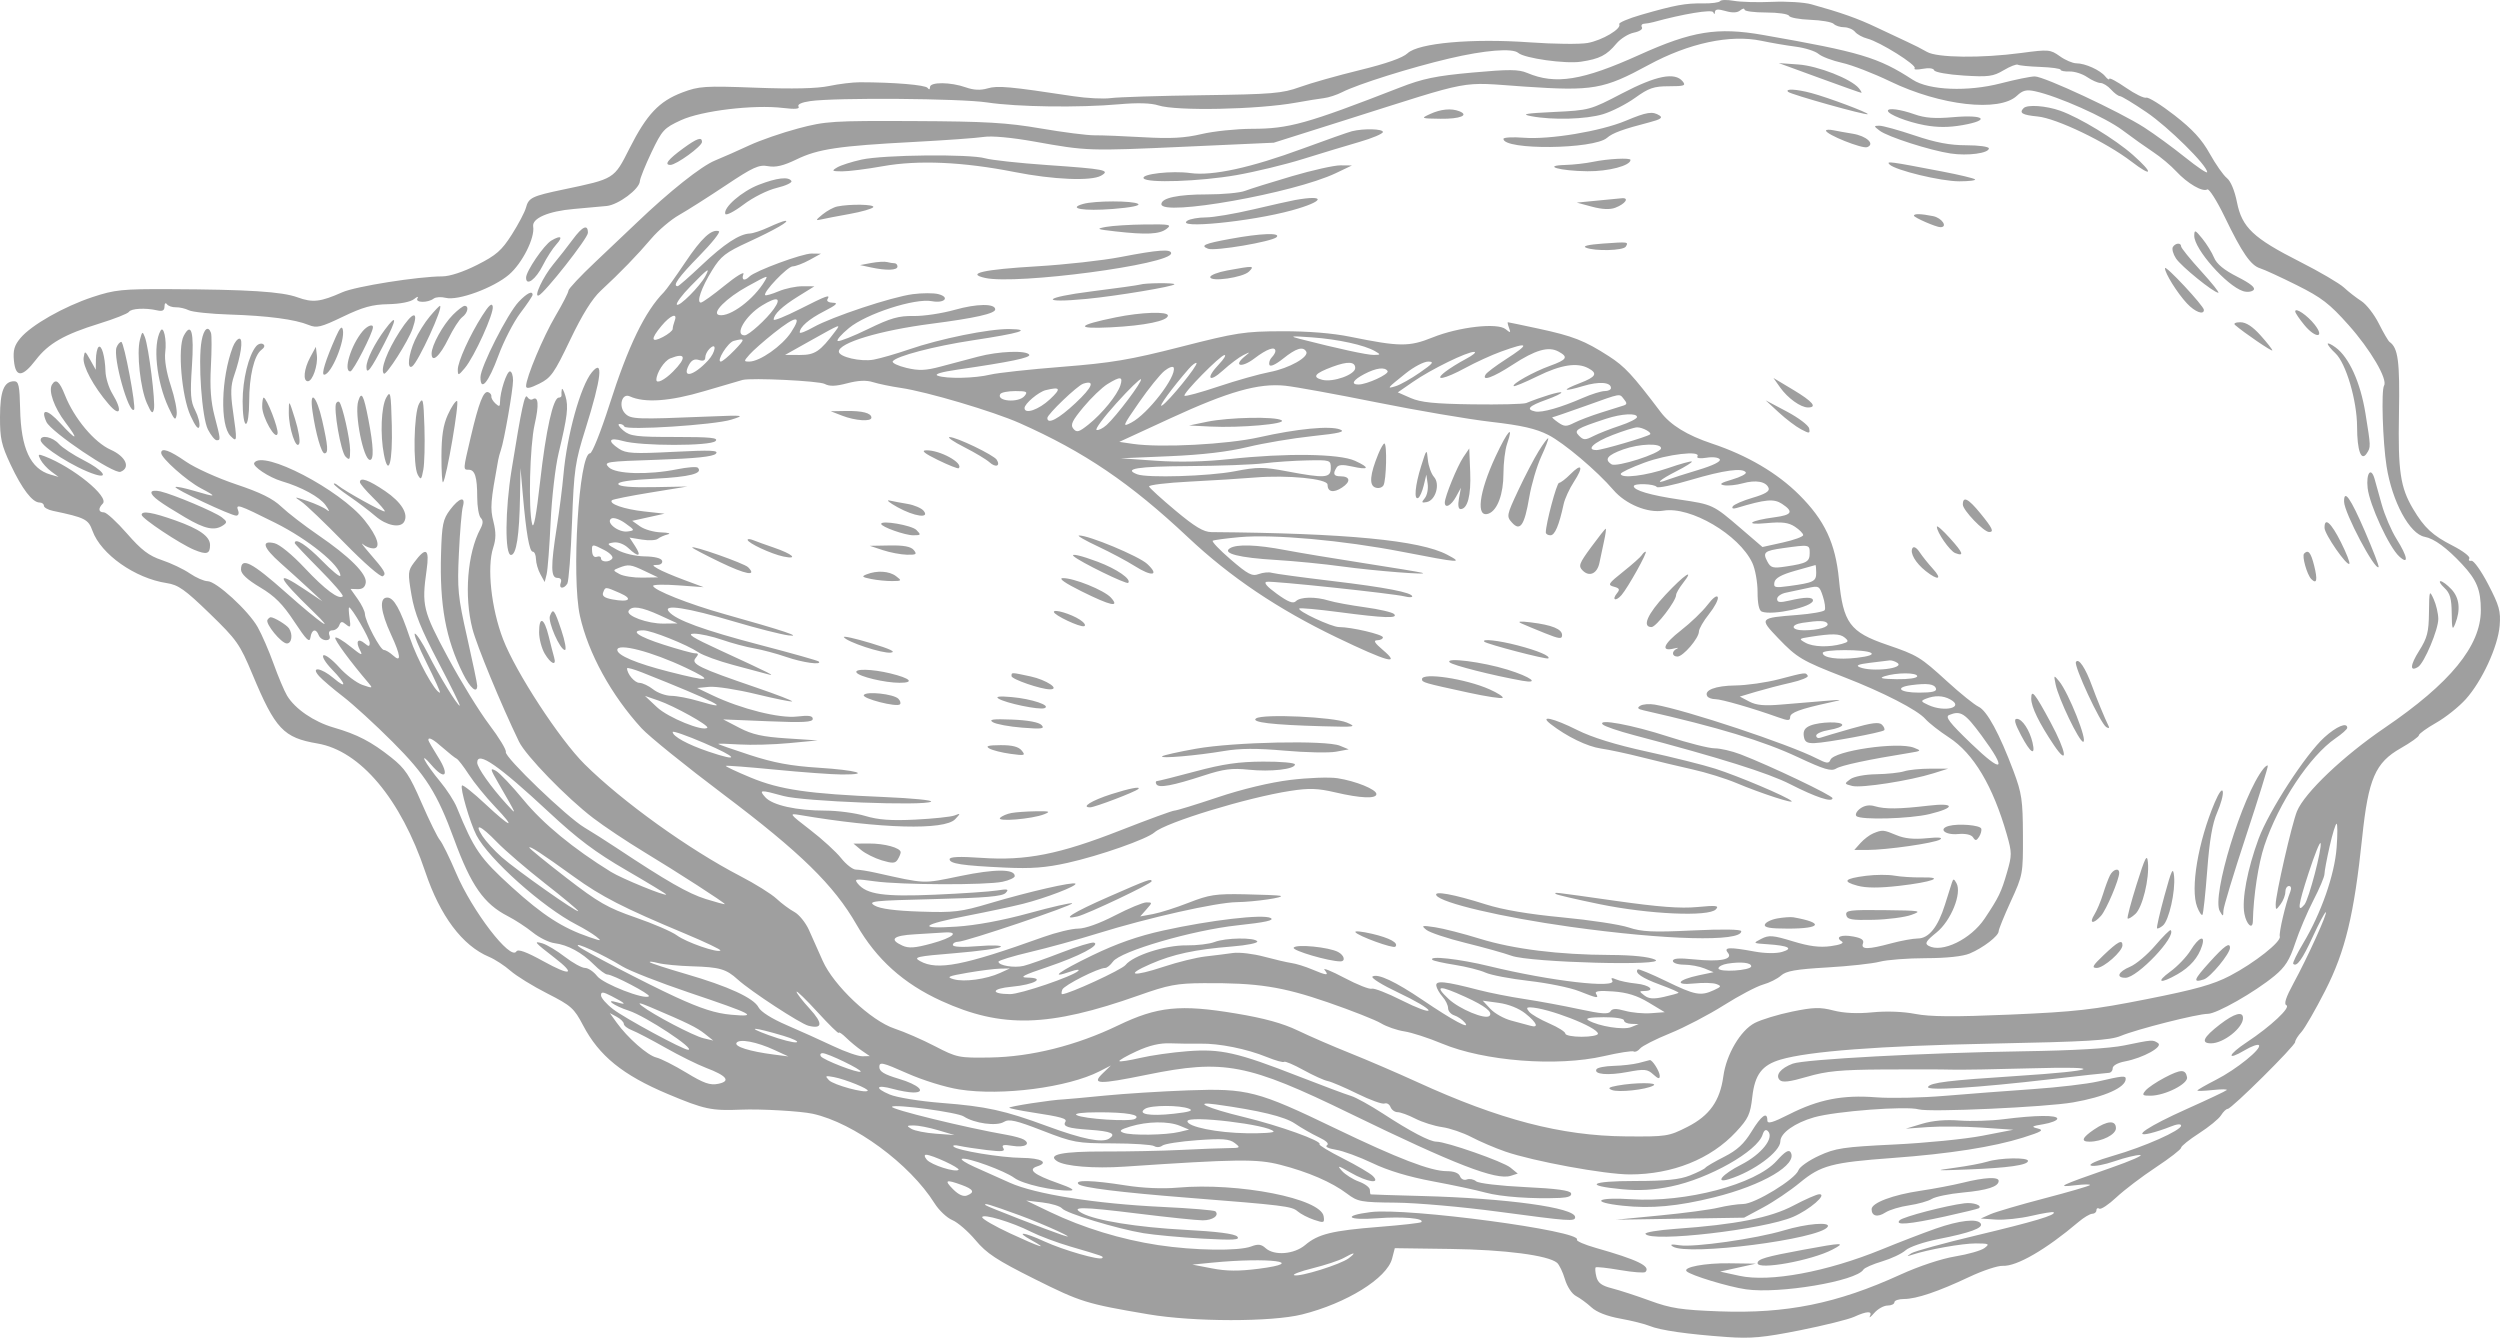 <svg width="114" height="61" viewBox="0 0 114 61" fill="none" xmlns="http://www.w3.org/2000/svg">
<path fill-rule="evenodd" clip-rule="evenodd" d="M78.434 0.052C78.395 0.115 78.046 0.162 77.657 0.156C76.86 0.142 76.373 0.232 74.838 0.675C74.248 0.846 73.797 1.038 73.837 1.103C73.962 1.306 73.062 1.841 72.394 1.96C72.04 2.023 70.852 2.01 69.754 1.931C67.126 1.743 64.68 1.961 64.186 2.428C63.964 2.638 63.222 2.9 62.006 3.197C60.993 3.444 59.763 3.792 59.272 3.97C58.471 4.26 58.022 4.298 54.816 4.342C52.855 4.369 50.981 4.428 50.652 4.473C50.324 4.519 49.555 4.48 48.944 4.387C46.037 3.945 45.49 3.895 45.035 4.03C44.713 4.125 44.401 4.111 44.045 3.985C43.349 3.738 42.411 3.73 42.408 3.971C42.407 4.086 42.364 4.101 42.297 4.008C42.198 3.873 40.767 3.753 39.217 3.751C38.89 3.75 38.255 3.827 37.805 3.922C37.258 4.037 36.152 4.063 34.462 3.999C32.129 3.912 31.874 3.928 31.112 4.217C30.053 4.619 29.49 5.216 28.706 6.767C27.996 8.172 28.034 8.149 25.697 8.64C24.25 8.944 24.105 9.015 23.982 9.475C23.929 9.674 23.639 10.224 23.338 10.697C22.876 11.423 22.629 11.639 21.759 12.079C21.128 12.399 20.51 12.602 20.167 12.603C19.068 12.606 16.214 13.058 15.613 13.326C14.61 13.771 14.259 13.811 13.568 13.559C12.857 13.299 11.332 13.202 7.721 13.185C5.579 13.176 5.235 13.211 4.23 13.543C2.914 13.978 1.43 14.821 0.933 15.415C0.655 15.747 0.59 15.971 0.635 16.444C0.709 17.225 1.016 17.216 1.632 16.414C2.209 15.662 2.929 15.249 4.527 14.755C5.222 14.54 5.83 14.3 5.879 14.221C5.975 14.065 6.631 14.03 7.164 14.152C7.409 14.208 7.499 14.161 7.501 13.976C7.502 13.832 7.55 13.787 7.612 13.872C7.672 13.955 7.855 14.017 8.019 14.012C8.182 14.006 8.448 14.068 8.61 14.148C8.773 14.228 9.608 14.316 10.467 14.343C12.207 14.398 13.454 14.562 14.079 14.82C14.444 14.97 14.633 14.924 15.639 14.44C16.546 14.004 16.974 13.885 17.701 13.871C18.252 13.86 18.724 13.766 18.881 13.638C19.026 13.52 19.096 13.504 19.037 13.602C18.913 13.81 19.506 13.82 19.778 13.615C19.872 13.544 20.12 13.529 20.328 13.582C20.888 13.723 22.51 13.126 23.214 12.52C23.818 12 24.398 10.843 24.313 10.331C24.25 9.955 25.003 9.629 26.169 9.529C26.727 9.481 27.4 9.419 27.665 9.393C28.199 9.339 29.161 8.621 29.178 8.263C29.184 8.138 29.422 7.546 29.706 6.948C30.19 5.933 30.278 5.837 31.05 5.482C31.993 5.047 34.369 4.762 35.709 4.923C36.261 4.989 36.48 4.97 36.412 4.859C36.351 4.76 36.553 4.666 36.948 4.61C38.111 4.444 43.798 4.488 45.01 4.671C46.384 4.879 49.197 4.918 51.039 4.754C51.871 4.68 52.489 4.698 52.822 4.806C53.636 5.072 57.36 4.997 59.107 4.679C59.589 4.592 60.157 4.5 60.37 4.475C60.584 4.45 60.959 4.327 61.204 4.202C61.914 3.839 64.332 3.079 66.082 2.668C67.704 2.286 68.972 2.184 69.233 2.413C69.512 2.658 71.383 2.921 72.088 2.814C72.943 2.685 73.259 2.525 73.705 1.991C73.894 1.765 74.255 1.539 74.507 1.488C74.762 1.437 74.924 1.329 74.872 1.245C74.821 1.162 74.867 1.088 74.974 1.082C75.081 1.076 75.269 1.043 75.391 1.009C76.748 0.635 78.066 0.417 78.124 0.557C78.168 0.665 78.195 0.66 78.202 0.544C78.211 0.417 78.347 0.405 78.685 0.503C79 0.594 79.222 0.584 79.354 0.474C79.462 0.384 79.551 0.368 79.551 0.44C79.551 0.512 79.994 0.57 80.535 0.57C81.077 0.57 81.546 0.638 81.577 0.72C81.609 0.802 82.046 0.884 82.55 0.903C83.053 0.921 83.533 1.005 83.617 1.089C83.701 1.174 83.916 1.243 84.094 1.243C84.272 1.243 84.495 1.337 84.59 1.453C84.685 1.568 84.937 1.706 85.15 1.76C85.719 1.904 87.433 2.977 87.308 3.113C87.25 3.177 87.415 3.188 87.674 3.139C87.953 3.085 88.168 3.113 88.199 3.206C88.228 3.293 88.83 3.401 89.537 3.445C90.671 3.516 90.886 3.488 91.363 3.205C91.661 3.028 91.953 2.914 92.013 2.951C92.073 2.988 92.536 3.034 93.042 3.052C93.548 3.071 93.962 3.128 93.962 3.18C93.962 3.232 94.145 3.268 94.37 3.26C94.595 3.252 94.956 3.367 95.173 3.515C95.39 3.663 95.663 3.784 95.781 3.784C95.899 3.784 96.116 3.918 96.264 4.083C96.412 4.247 96.593 4.382 96.665 4.382C96.738 4.382 97.286 4.713 97.883 5.119C98.88 5.795 100.647 7.542 100.647 7.851C100.647 7.923 100.192 7.616 99.635 7.169C99.079 6.723 98.243 6.112 97.778 5.813C96.658 5.093 93.212 3.485 92.787 3.485C92.602 3.485 91.905 3.627 91.238 3.8C89.731 4.191 87.963 4.12 87.221 3.637C85.65 2.616 84.83 2.371 80.388 1.593C78.312 1.23 77.159 1.416 74.754 2.502C72.158 3.675 70.933 3.872 69.641 3.326C69.246 3.16 68.813 3.157 67.138 3.309C65.475 3.46 64.884 3.582 63.827 3.994C59.572 5.65 58.774 5.872 57.09 5.874C56.38 5.876 55.344 5.983 54.788 6.114C54.02 6.295 53.381 6.329 52.141 6.258C51.243 6.206 50.24 6.167 49.913 6.17C49.586 6.174 48.483 6.033 47.462 5.858C45.913 5.592 44.95 5.536 41.668 5.521C37.967 5.504 37.651 5.524 36.397 5.857C35.663 6.052 34.661 6.399 34.169 6.628C33.677 6.858 32.973 7.168 32.605 7.319C31.973 7.579 30.522 8.731 29.04 10.151C28.672 10.503 27.82 11.312 27.146 11.947C26.472 12.582 25.92 13.171 25.92 13.254C25.92 13.338 25.656 13.853 25.334 14.399C24.77 15.354 23.989 17.218 23.989 17.608C23.989 17.74 24.166 17.708 24.588 17.497C25.126 17.23 25.271 17.024 26 15.497C26.551 14.345 27.001 13.623 27.393 13.259C28.291 12.428 29.06 11.634 29.701 10.879C30.023 10.499 30.592 10.016 30.964 9.806C31.336 9.595 32.293 8.987 33.091 8.455C34.343 7.62 34.608 7.5 35.022 7.577C35.372 7.642 35.725 7.558 36.32 7.27C37.298 6.794 38.237 6.654 41.668 6.473C43.098 6.397 44.537 6.294 44.867 6.243C45.225 6.187 46.15 6.273 47.169 6.456C49.576 6.888 49.624 6.889 54.073 6.688L58.084 6.507L61.278 5.497C67.365 3.572 66.463 3.741 69.523 3.949C72.635 4.16 73.125 4.075 75.168 2.965C77.009 1.965 78.895 1.561 80.321 1.861C80.755 1.953 81.458 2.073 81.883 2.128C82.308 2.183 82.775 2.332 82.923 2.457C83.07 2.583 83.555 2.767 84.001 2.866C84.447 2.964 85.434 3.346 86.196 3.714C88.484 4.819 91.172 5.122 91.972 4.366C92.235 4.118 92.405 4.076 92.798 4.161C93.842 4.387 96.002 5.349 96.784 5.936C97.233 6.273 97.868 6.725 98.195 6.94C98.522 7.155 98.99 7.548 99.235 7.813C99.747 8.366 100.44 8.77 100.652 8.638C100.731 8.589 101.089 9.152 101.446 9.89C102.242 11.537 102.635 12.106 103.065 12.236C103.246 12.291 103.997 12.636 104.732 13.003C105.863 13.567 106.227 13.847 107.092 14.818C108.094 15.941 108.889 17.297 108.713 17.583C108.579 17.801 108.652 20.152 108.827 21.262C109.081 22.875 109.878 24.35 110.566 24.479C111.001 24.561 111.573 24.981 112.269 25.726C112.942 26.447 113.126 26.898 113.126 27.827C113.126 29.452 111.734 31.153 108.741 33.189C106.858 34.469 105.092 36.148 104.744 36.99C104.51 37.557 103.764 40.817 103.771 41.242C103.776 41.513 103.784 41.512 103.994 41.233C104.114 41.073 104.212 40.821 104.212 40.672C104.212 40.523 104.286 40.402 104.377 40.402C104.474 40.402 104.499 40.509 104.437 40.663C104.224 41.198 103.908 42.548 103.959 42.703C104.037 42.938 102.803 43.912 101.69 44.494C100.926 44.893 100.124 45.119 97.898 45.56C95.435 46.049 94.641 46.138 91.659 46.266C89.118 46.374 88.01 46.366 87.337 46.235C86.785 46.127 86.024 46.099 85.384 46.162C84.7 46.23 84.083 46.201 83.608 46.079C82.998 45.921 82.694 45.929 81.72 46.129C81.082 46.26 80.316 46.493 80.018 46.647C79.368 46.983 78.721 48.08 78.585 49.076C78.43 50.205 77.957 50.872 76.948 51.385C76.089 51.821 75.997 51.835 74.129 51.819C71.195 51.794 68.38 51.06 64.621 49.34C63.722 48.929 62.351 48.339 61.575 48.029C60.799 47.719 59.722 47.253 59.183 46.993C58.496 46.663 57.651 46.43 56.36 46.215C53.812 45.789 52.779 45.894 50.974 46.764C49.083 47.675 47.025 48.191 45.159 48.222C43.722 48.245 43.639 48.228 42.633 47.707C42.062 47.41 41.234 47.05 40.795 46.905C39.722 46.552 38.013 44.941 37.514 43.811C37.321 43.375 37.039 42.742 36.888 42.407C36.737 42.071 36.437 41.701 36.22 41.584C36.004 41.468 35.639 41.197 35.409 40.981C35.179 40.766 34.438 40.302 33.761 39.952C31.41 38.733 28.376 36.553 26.656 34.846C25.516 33.714 23.518 30.652 22.941 29.151C22.399 27.741 22.197 25.867 22.49 24.973C22.62 24.578 22.622 24.274 22.501 23.788C22.346 23.17 22.366 22.902 22.718 20.972C22.741 20.849 22.796 20.647 22.84 20.523C22.984 20.127 23.395 17.772 23.395 17.347C23.395 17.121 23.331 16.936 23.253 16.936C23.105 16.936 22.803 17.865 22.801 18.325C22.801 18.546 22.765 18.559 22.592 18.399C22.477 18.294 22.393 18.148 22.406 18.076C22.419 18.004 22.355 17.917 22.264 17.884C22.05 17.804 21.836 18.352 21.467 19.926C21.111 21.442 21.112 21.42 21.373 21.42C21.657 21.42 21.761 21.755 21.761 22.673C21.761 23.102 21.834 23.526 21.923 23.616C22.04 23.734 22.034 23.875 21.901 24.125C21.313 25.231 21.159 27.178 21.543 28.675C21.739 29.439 22.845 32.12 23.666 33.818C23.976 34.46 25.844 36.384 27.05 37.303C27.549 37.684 28.585 38.375 29.353 38.84C30.916 39.787 33.051 41.165 33.051 41.227C33.051 41.249 32.66 41.145 32.181 40.995C31.381 40.744 30.401 40.182 28.103 38.657C27.629 38.343 26.973 37.927 26.647 37.733C25.853 37.263 22.993 34.515 23.066 34.293C23.098 34.197 22.756 33.632 22.305 33.038C21.855 32.443 21.006 31.063 20.42 29.969C19.282 27.85 19.225 27.612 19.453 25.996C19.593 25.011 19.429 24.913 18.88 25.653C18.6 26.03 18.593 26.127 18.764 27.134C18.906 27.965 19.186 28.664 19.989 30.196C20.562 31.288 21.002 32.181 20.966 32.181C20.86 32.181 20.037 30.836 19.526 29.827C19.265 29.314 18.992 28.893 18.919 28.893C18.846 28.893 19.088 29.498 19.458 30.238C19.827 30.978 20.098 31.584 20.061 31.584C19.846 31.584 19.023 30.082 18.69 29.084C18.251 27.771 17.958 27.249 17.658 27.249C17.281 27.249 17.348 27.891 17.833 28.939C18.279 29.904 18.311 30.241 17.923 29.888C17.774 29.752 17.587 29.64 17.507 29.64C17.34 29.64 16.649 28.329 16.641 27.996C16.638 27.873 16.489 27.566 16.309 27.313L15.984 26.854L16.309 26.865C16.529 26.872 16.649 26.776 16.678 26.57C16.735 26.172 15.946 25.383 14.498 24.392C13.876 23.966 13.125 23.387 12.831 23.107C12.44 22.735 11.877 22.457 10.764 22.085C9.923 21.803 8.893 21.337 8.477 21.049C7.73 20.531 7.35 20.398 7.35 20.654C7.35 20.89 8.512 21.923 9.162 22.266C9.93 22.67 9.878 22.689 8.848 22.381C8.417 22.253 8.036 22.175 8.002 22.209C7.925 22.287 10.53 23.513 10.771 23.513C10.868 23.513 10.909 23.412 10.862 23.288C10.735 22.956 10.849 22.993 12.55 23.841C14.049 24.589 15.521 25.782 15.521 26.249C15.521 26.346 15.143 26.038 14.681 25.566C13.983 24.853 13.441 24.503 13.441 24.766C13.441 24.798 13.952 25.338 14.576 25.966C15.2 26.594 15.674 27.145 15.629 27.191C15.457 27.363 14.82 26.888 13.887 25.893C13.325 25.295 12.75 24.824 12.513 24.77C11.893 24.628 11.998 24.971 12.788 25.671C13.165 26.005 13.75 26.535 14.088 26.849L14.704 27.421L13.907 26.887C12.5 25.943 12.623 26.284 14.258 27.863C15.4 28.966 14.628 28.433 13.038 27.021C11.475 25.632 10.99 25.384 10.99 25.973C10.99 26.168 11.276 26.434 11.86 26.782C12.531 27.183 12.889 27.542 13.42 28.347C13.974 29.187 14.119 29.329 14.157 29.068C14.212 28.694 14.41 28.641 14.535 28.968C14.582 29.091 14.73 29.192 14.864 29.192C15.019 29.192 15.076 29.111 15.021 28.968C14.969 28.83 15.022 28.744 15.159 28.744C15.281 28.744 15.421 28.641 15.469 28.516C15.54 28.329 15.597 28.322 15.783 28.478C15.982 28.643 16.002 28.605 15.94 28.183C15.901 27.916 15.893 27.698 15.921 27.698C16.036 27.698 16.858 29.116 16.858 29.314C16.858 29.488 16.816 29.493 16.632 29.339C16.32 29.078 16.203 29.247 16.416 29.648C16.561 29.919 16.482 29.89 15.982 29.486C15.647 29.215 15.335 29.03 15.29 29.076C15.22 29.146 15.969 30.167 16.816 31.158C17.01 31.386 16.987 31.392 16.53 31.233C16.256 31.138 15.776 30.775 15.463 30.426C15.15 30.078 14.829 29.833 14.748 29.883C14.668 29.933 14.843 30.221 15.136 30.523C15.789 31.196 15.838 31.454 15.212 30.924C14.642 30.442 14.139 30.373 14.554 30.835C14.702 30.999 15.195 31.419 15.65 31.769C16.105 32.119 17.116 33.044 17.896 33.825C19.42 35.35 19.934 36.164 20.71 38.279C21.479 40.379 22.065 41.217 23.155 41.776C23.488 41.947 24 42.281 24.294 42.519C24.587 42.756 25.032 42.976 25.282 43.008C25.891 43.085 26.536 43.435 27.082 43.984C27.329 44.233 27.605 44.437 27.696 44.437C27.946 44.437 29.675 45.343 29.589 45.429C29.412 45.608 27.509 44.868 27.231 44.512C27.07 44.306 26.821 44.138 26.677 44.138C26.533 44.138 26.12 43.91 25.759 43.632C25.398 43.353 24.936 43.077 24.732 43.017C24.308 42.894 24.369 42.966 25.289 43.676C26.282 44.442 26.029 44.524 24.787 43.838C23.995 43.401 23.621 43.265 23.546 43.387C23.28 43.819 21.537 41.549 20.795 39.805C20.498 39.106 20.167 38.434 20.06 38.31C19.952 38.186 19.576 37.42 19.222 36.607C18.674 35.344 18.473 35.044 17.841 34.541C16.937 33.823 16.294 33.488 15.216 33.176C14.312 32.915 13.448 32.322 13.088 31.718C12.961 31.505 12.686 30.853 12.476 30.269C12.267 29.686 11.94 28.932 11.749 28.595C11.325 27.843 9.86 26.502 9.464 26.502C9.305 26.502 8.941 26.342 8.655 26.148C8.37 25.952 7.797 25.68 7.382 25.541C6.787 25.342 6.453 25.087 5.788 24.326C5.326 23.797 4.853 23.363 4.738 23.363C4.488 23.363 4.465 23.187 4.686 22.965C4.994 22.655 3.336 21.304 2.036 20.807C1.732 20.691 1.713 20.707 1.85 20.966C1.935 21.125 2.154 21.366 2.337 21.501L2.67 21.747L2.299 21.64C1.387 21.378 0.956 20.446 0.918 18.652C0.895 17.589 0.852 17.385 0.647 17.385C0.181 17.385 0.004 17.829 0 19.01C-0.003 19.995 0.063 20.292 0.488 21.196C1.008 22.301 1.478 22.915 1.805 22.915C1.913 22.915 2.002 22.981 2.002 23.061C2.002 23.142 2.186 23.247 2.41 23.294C3.883 23.604 4.027 23.677 4.217 24.205C4.602 25.275 6.158 26.371 7.602 26.589C8.131 26.669 8.432 26.882 9.56 27.975C10.806 29.184 10.932 29.363 11.517 30.762C12.555 33.245 12.927 33.64 14.475 33.903C16.431 34.235 18.275 36.43 19.393 39.756C20.069 41.769 21.084 43.122 22.301 43.633C22.57 43.746 23.009 44.032 23.278 44.268C23.546 44.504 24.301 44.97 24.955 45.302C26.047 45.858 26.179 45.975 26.589 46.757C27.317 48.147 28.399 49.024 30.448 49.886C32.117 50.588 32.441 50.657 33.794 50.6C34.685 50.562 36.518 50.667 37.062 50.788C38.946 51.204 41.487 53.073 42.615 54.87C42.815 55.189 43.18 55.534 43.425 55.636C43.671 55.739 44.147 56.15 44.483 56.551C44.99 57.157 45.447 57.458 47.179 58.324C49.281 59.374 49.529 59.452 52.364 59.932C54.43 60.283 57.985 60.286 59.374 59.939C61.402 59.432 63.244 58.29 63.479 57.393L63.603 56.917L66.15 56.952C68.62 56.985 70.592 57.242 71.001 57.583C71.101 57.667 71.263 58.004 71.361 58.333C71.463 58.675 71.68 59.003 71.868 59.1C72.049 59.194 72.364 59.425 72.569 59.614C72.805 59.833 73.282 60.02 73.883 60.128C74.401 60.222 75.003 60.372 75.22 60.462C75.698 60.661 76.943 60.84 78.734 60.967C79.847 61.046 80.406 60.995 82.076 60.662C83.18 60.441 84.293 60.165 84.55 60.047C85.126 59.782 85.393 59.772 85.268 60.018C85.216 60.121 85.307 60.054 85.469 59.869C85.631 59.684 85.904 59.533 86.074 59.533C86.245 59.533 86.385 59.465 86.385 59.383C86.385 59.301 86.583 59.234 86.825 59.234C87.387 59.234 88.389 58.895 89.802 58.227C90.415 57.938 91.1 57.71 91.326 57.722C91.957 57.756 93.301 56.977 94.776 55.725C95.02 55.517 95.304 55.348 95.408 55.348C95.511 55.348 95.596 55.276 95.596 55.19C95.596 55.102 95.657 55.069 95.731 55.115C95.806 55.162 96.156 54.928 96.509 54.597C96.863 54.265 97.671 53.651 98.305 53.232C98.939 52.813 99.458 52.411 99.458 52.338C99.458 52.265 99.827 51.968 100.278 51.678C100.729 51.388 101.179 51.019 101.279 50.858C101.379 50.697 101.516 50.565 101.583 50.565C101.759 50.565 104.658 47.691 104.658 47.517C104.658 47.437 104.785 47.232 104.941 47.062C105.097 46.893 105.586 46.044 106.029 45.175C106.945 43.379 107.347 41.712 107.716 38.186C107.997 35.508 108.312 34.778 109.474 34.118C109.93 33.859 110.303 33.593 110.303 33.526C110.303 33.46 110.656 33.205 111.087 32.96C111.519 32.715 112.128 32.23 112.441 31.881C113.183 31.055 113.907 29.482 113.985 28.528C114.038 27.873 113.969 27.622 113.465 26.651C113.145 26.035 112.799 25.549 112.696 25.571C112.594 25.594 112.551 25.546 112.601 25.464C112.651 25.383 112.305 25.119 111.832 24.878C110.921 24.413 110.546 24.064 110.038 23.209C109.454 22.225 109.345 21.489 109.393 18.856C109.436 16.477 109.355 15.865 108.963 15.591C108.905 15.55 108.685 15.174 108.475 14.755C108.265 14.336 107.905 13.874 107.675 13.727C107.446 13.58 107.09 13.304 106.885 13.112C106.68 12.921 105.777 12.392 104.879 11.937C102.747 10.857 102.236 10.374 102.006 9.223C101.901 8.691 101.718 8.254 101.544 8.118C101.387 7.995 101.037 7.496 100.766 7.01C100.405 6.359 99.982 5.898 99.161 5.259C98.548 4.782 97.966 4.42 97.868 4.454C97.769 4.489 97.351 4.283 96.939 3.998C96.527 3.713 96.188 3.532 96.185 3.594C96.183 3.658 96.099 3.607 95.999 3.483C95.772 3.199 95.083 2.887 94.683 2.887C94.516 2.887 94.176 2.742 93.928 2.564C93.497 2.256 93.416 2.249 92.179 2.414C90.351 2.659 88.332 2.637 87.87 2.366C87.666 2.246 87.265 2.041 86.979 1.912C86.693 1.782 86.058 1.484 85.568 1.249C84.724 0.846 83.951 0.572 82.597 0.196C82.27 0.105 81.467 0.055 80.814 0.085C80.16 0.115 79.373 0.093 79.065 0.038C78.757 -0.018 78.473 -0.011 78.434 0.052ZM82.963 3.554C83.981 3.927 84.842 4.232 84.875 4.232C84.908 4.232 84.858 4.138 84.763 4.022C84.412 3.597 82.897 3.003 82.002 2.94L81.111 2.877L82.963 3.554ZM73.972 4.256C72.511 5.019 72.476 5.028 70.86 5.106C69.546 5.169 69.342 5.207 69.82 5.298C70.8 5.484 72.319 5.442 73.099 5.207C73.502 5.085 74.161 4.749 74.563 4.46C75.186 4.012 75.416 3.933 76.104 3.933C76.806 3.933 76.889 3.904 76.728 3.709C76.373 3.278 75.524 3.447 73.972 4.256ZM81.537 4.188C81.656 4.307 85.098 5.273 85.168 5.206C85.228 5.147 83.347 4.442 82.597 4.243C81.916 4.061 81.384 4.034 81.537 4.188ZM92.278 4.93C92.058 5.151 92.213 5.244 92.912 5.311C93.778 5.395 96.03 6.476 97.193 7.367C98.165 8.112 98.216 7.911 97.267 7.07C96.454 6.349 94.834 5.364 93.943 5.048C93.301 4.82 92.447 4.759 92.278 4.93ZM65.215 5.198C64.778 5.399 64.788 5.404 65.689 5.416C66.583 5.428 67.013 5.253 66.539 5.07C66.173 4.929 65.701 4.975 65.215 5.198ZM86.088 5.05C86.088 5.214 86.969 5.56 87.755 5.707C88.348 5.817 88.867 5.816 89.497 5.705C90.789 5.476 90.49 5.219 89.076 5.342C88.23 5.417 87.781 5.383 87.295 5.21C86.659 4.985 86.088 4.909 86.088 5.05ZM74.129 5.509C72.98 5.988 70.674 6.372 69.486 6.281C68.975 6.242 68.557 6.265 68.557 6.332C68.557 6.854 72.681 6.813 73.282 6.284C73.535 6.063 74.005 5.891 75.231 5.573C75.713 5.448 75.832 5.367 75.677 5.268C75.355 5.063 75.099 5.103 74.129 5.509ZM85.714 5.96C86.08 6.239 88.005 6.858 88.947 6.999C89.727 7.117 90.693 6.988 90.693 6.766C90.693 6.688 90.229 6.624 89.662 6.624C88.91 6.624 88.269 6.502 87.3 6.175C86.568 5.929 85.846 5.729 85.694 5.732C85.435 5.736 85.436 5.749 85.714 5.96ZM61.649 5.984C61.486 6.025 60.479 6.38 59.412 6.773C57.035 7.65 55.289 8.031 54.283 7.892C53.437 7.775 52.028 7.934 52.15 8.132C52.289 8.359 54.721 8.275 56.377 7.986C57.236 7.836 58.606 7.505 59.422 7.249C60.239 6.994 61.391 6.645 61.984 6.474C62.576 6.303 63.061 6.098 63.061 6.019C63.061 5.873 62.187 5.852 61.649 5.984ZM83.265 5.956C83.265 6.133 84.92 6.797 85.145 6.71C85.516 6.567 85.114 6.199 84.476 6.096C84.177 6.048 83.783 5.977 83.599 5.939C83.415 5.902 83.265 5.909 83.265 5.956ZM31.157 6.763C30.466 7.267 30.269 7.52 30.569 7.52C30.838 7.52 32.011 6.669 32.011 6.473C32.011 6.227 31.79 6.302 31.157 6.763ZM39.291 7.277C38.841 7.376 38.34 7.536 38.177 7.633C37.908 7.793 37.93 7.811 38.399 7.814C38.685 7.816 39.521 7.711 40.256 7.579C41.87 7.29 43.92 7.381 46.261 7.844C48.026 8.194 49.764 8.267 50.21 8.01C50.647 7.759 50.394 7.709 47.749 7.526C46.476 7.438 45.207 7.299 44.927 7.219C44.226 7.016 40.289 7.057 39.291 7.277ZM72.643 7.379C72.316 7.447 71.748 7.512 71.38 7.522C70.278 7.554 71.134 7.797 72.39 7.809C73.35 7.818 74.351 7.554 74.351 7.292C74.351 7.186 73.319 7.239 72.643 7.379ZM86.162 7.499C86.422 7.764 88.504 8.268 89.341 8.268C89.785 8.268 90.109 8.228 90.061 8.179C90.013 8.131 89.35 7.972 88.588 7.825C86.141 7.356 86.003 7.337 86.162 7.499ZM58.901 8.038C57.961 8.315 57.004 8.614 56.774 8.703C56.544 8.793 55.763 8.865 55.038 8.865C53.712 8.865 52.959 9.027 52.959 9.31C52.959 9.88 58.997 8.808 60.907 7.899L61.649 7.545L61.129 7.54C60.843 7.537 59.841 7.761 58.901 8.038ZM34.602 8.425C33.827 8.725 32.977 9.463 33.073 9.753C33.103 9.843 33.474 9.654 33.899 9.333C34.339 9 34.994 8.671 35.421 8.568C35.833 8.469 36.133 8.327 36.088 8.253C35.959 8.044 35.426 8.106 34.602 8.425ZM59.05 9.122C58.845 9.159 57.987 9.351 57.142 9.55C56.297 9.749 55.328 9.913 54.988 9.914C54.648 9.915 54.27 9.982 54.147 10.061C53.544 10.453 57.034 10.109 58.909 9.592C60.406 9.18 60.501 8.863 59.05 9.122ZM72.791 9.152L71.9 9.239L72.597 9.426C73.061 9.55 73.415 9.566 73.659 9.472C74.119 9.297 74.315 9.006 73.951 9.04C73.804 9.054 73.282 9.104 72.791 9.152ZM49.395 9.298C48.651 9.506 49.402 9.634 50.747 9.529C51.578 9.463 52.017 9.374 51.895 9.296C51.661 9.147 49.929 9.148 49.395 9.298ZM38.177 9.416C38.013 9.449 37.712 9.612 37.508 9.778C37.19 10.036 37.18 10.07 37.434 10.009C37.597 9.97 38.183 9.857 38.736 9.758C39.288 9.659 39.777 9.519 39.821 9.446C39.901 9.316 38.762 9.295 38.177 9.416ZM87.276 9.835C87.276 9.919 88.289 10.36 88.483 10.36C88.834 10.36 88.554 9.937 88.149 9.856C87.592 9.744 87.276 9.736 87.276 9.835ZM35.057 10.36C34.73 10.512 34.342 10.642 34.195 10.648C33.715 10.668 33.025 11.121 31.995 12.094C31.438 12.62 30.947 13.05 30.903 13.05C30.645 13.05 30.945 12.63 31.882 11.675C32.464 11.082 32.869 10.573 32.781 10.544C32.447 10.431 31.988 10.857 31.242 11.971C30.817 12.606 30.381 13.214 30.274 13.323C29.406 14.204 28.645 15.778 27.787 18.468C27.398 19.686 27.003 20.673 26.905 20.673C26.401 20.673 26.051 26.316 26.446 28.089C26.824 29.787 27.873 31.699 29.255 33.209C29.586 33.571 31.261 34.925 32.977 36.217C36.507 38.877 38.026 40.363 39.06 42.166C39.965 43.744 41.2 44.854 42.927 45.642C45.684 46.9 47.827 46.84 51.919 45.393C53.28 44.911 53.658 44.84 54.89 44.832C57.35 44.815 58.46 44.987 60.554 45.708C61.629 46.079 62.717 46.508 62.971 46.661C63.224 46.815 63.704 46.981 64.037 47.031C64.37 47.081 65.139 47.33 65.746 47.584C67.682 48.393 70.999 48.651 73.139 48.159C73.821 48.002 74.432 47.907 74.497 47.947C74.562 47.988 74.692 47.927 74.787 47.813C74.881 47.698 75.495 47.386 76.152 47.12C76.808 46.854 77.912 46.278 78.605 45.84C79.298 45.403 80.104 44.978 80.394 44.897C80.685 44.816 81.054 44.631 81.215 44.485C81.444 44.277 81.892 44.198 83.314 44.116C84.308 44.059 85.389 43.941 85.716 43.854C86.043 43.768 86.988 43.695 87.815 43.693C88.766 43.691 89.504 43.612 89.821 43.479C90.432 43.222 91.139 42.678 91.139 42.465C91.139 42.378 91.39 41.761 91.696 41.093C92.244 39.899 92.253 39.849 92.246 38.085C92.24 36.49 92.192 36.167 91.819 35.171C91.179 33.462 90.607 32.408 90.223 32.227C90.032 32.137 89.392 31.622 88.801 31.082C87.56 29.95 87.448 29.882 86.041 29.4C84.356 28.824 84.048 28.404 83.857 26.427C83.697 24.77 83.205 23.721 82.043 22.564C81.044 21.568 79.676 20.764 78.065 20.227C76.932 19.849 76.176 19.384 75.724 18.786C74.436 17.084 74.091 16.711 73.362 16.242C72.256 15.53 71.728 15.324 70.147 14.984C69.407 14.825 68.782 14.694 68.758 14.694C68.735 14.694 68.759 14.812 68.813 14.956C68.898 15.186 68.88 15.193 68.656 15.01C68.286 14.706 66.521 14.906 65.328 15.387C64.254 15.819 63.825 15.815 61.575 15.357C60.763 15.191 59.649 15.101 58.455 15.105C56.742 15.111 56.385 15.166 53.85 15.814C51.519 16.41 50.695 16.548 48.427 16.727C46.957 16.842 45.486 17.003 45.159 17.082C44.461 17.254 43.145 17.28 42.758 17.131C42.584 17.064 42.915 16.964 43.674 16.853C46.064 16.506 47.015 16.308 46.933 16.175C46.805 15.966 45.54 16.014 44.596 16.264C44.129 16.387 43.363 16.59 42.893 16.716C42.207 16.899 41.9 16.911 41.334 16.776C40.946 16.683 40.665 16.549 40.709 16.477C40.852 16.244 42.593 15.786 44.342 15.521C46.534 15.189 47.082 15.021 46.029 15.005C45.105 14.991 42.865 15.445 41.445 15.935C40.873 16.132 40.15 16.341 39.839 16.399C39.255 16.508 38.251 16.276 38.251 16.032C38.251 15.63 40.113 15.07 42.466 14.764C44.465 14.505 45.382 14.299 45.382 14.108C45.382 13.835 44.541 13.844 43.538 14.128C42.959 14.291 42.114 14.419 41.66 14.41C40.982 14.398 40.614 14.503 39.596 14.998C38.914 15.33 38.288 15.579 38.206 15.551C38.123 15.523 38.352 15.256 38.715 14.957C39.506 14.305 41.719 13.588 42.492 13.734C43.075 13.844 43.336 13.55 42.78 13.41C42.568 13.357 42.047 13.358 41.623 13.414C40.659 13.54 37.942 14.443 37.099 14.916C36.752 15.112 36.468 15.222 36.468 15.161C36.468 14.912 36.882 14.552 37.582 14.193C38.145 13.904 38.242 13.81 37.982 13.805C37.792 13.801 37.68 13.731 37.731 13.648C37.879 13.407 37.716 13.465 36.465 14.098C35.813 14.428 35.28 14.643 35.28 14.575C35.28 14.334 35.663 13.97 36.394 13.517L37.137 13.056L36.598 13.053C36.301 13.052 35.809 13.155 35.505 13.283C35.2 13.412 34.925 13.49 34.893 13.459C34.775 13.339 35.907 12.153 36.145 12.147C36.282 12.144 36.628 12.012 36.914 11.855L37.434 11.568L37.013 11.562C36.588 11.556 34.435 12.351 34.173 12.611C33.947 12.836 33.795 12.773 33.9 12.499C33.953 12.36 33.567 12.595 33.043 13.022C32.519 13.448 32.032 13.798 31.96 13.798C31.746 13.798 31.983 13.116 32.471 12.327C32.872 11.678 33.08 11.516 34.141 11.029C35.335 10.48 36.079 10.05 35.796 10.072C35.716 10.078 35.384 10.208 35.057 10.36ZM50.433 10.347C49.961 10.436 50.001 10.454 50.863 10.552C52.281 10.712 52.87 10.683 53.19 10.44C53.45 10.241 53.356 10.222 52.216 10.235C51.521 10.243 50.719 10.294 50.433 10.347ZM26.117 10.921C25.89 11.229 25.489 11.741 25.227 12.058C24.763 12.619 24.318 13.57 24.565 13.473C24.838 13.365 26.805 10.865 26.808 10.622C26.814 10.206 26.563 10.315 26.117 10.921ZM100.058 10.749C100.048 11.35 101.535 13.036 102.286 13.276C102.463 13.333 102.676 13.31 102.76 13.226C102.863 13.122 102.629 12.93 102.024 12.622C101.416 12.314 101.081 12.038 100.962 11.75C100.867 11.518 100.625 11.127 100.426 10.881C100.098 10.477 100.063 10.465 100.058 10.749ZM56.098 10.893C54.913 11.11 54.715 11.199 55.089 11.343C55.397 11.462 58.008 11.019 58.213 10.813C58.422 10.602 57.486 10.637 56.098 10.893ZM25.144 10.968C24.808 11.165 23.989 12.366 23.989 12.662C23.989 13.07 24.433 12.744 24.755 12.098C24.924 11.759 25.2 11.33 25.369 11.145C25.689 10.793 25.583 10.711 25.144 10.968ZM73.089 11.107C72.424 11.155 72.147 11.223 72.321 11.294C72.73 11.463 74.023 11.429 74.135 11.247C74.27 11.026 74.255 11.024 73.089 11.107ZM99.083 11.263C99.03 11.349 99.093 11.583 99.223 11.782C99.459 12.144 100.946 13.349 101.156 13.349C101.217 13.349 100.86 12.902 100.363 12.356C99.865 11.81 99.458 11.306 99.458 11.235C99.458 11.056 99.198 11.076 99.083 11.263ZM51.101 11.72C50.284 11.878 48.566 12.068 47.282 12.144C44.849 12.287 44.018 12.474 44.926 12.675C46.361 12.992 53.404 12.057 53.404 11.55C53.404 11.346 52.807 11.39 51.101 11.72ZM39.736 11.991L39.217 12.088L39.718 12.195C40.422 12.347 40.925 12.329 40.925 12.154C40.925 12.071 40.864 12.004 40.789 12.004C40.714 12.004 40.563 11.98 40.454 11.95C40.345 11.92 40.023 11.938 39.736 11.991ZM55.967 12.332C55.538 12.411 55.187 12.547 55.187 12.634C55.187 12.87 56.682 12.657 56.955 12.382C57.222 12.113 57.175 12.111 55.967 12.332ZM98.723 12.228C98.713 12.449 99.283 13.363 99.724 13.835C100.088 14.225 100.498 14.381 100.498 14.131C100.498 13.953 98.73 12.059 98.723 12.228ZM31.495 13.047C31.094 13.456 30.812 13.836 30.867 13.892C30.976 14.001 31.917 13.058 32.166 12.59C32.394 12.162 32.295 12.229 31.495 13.047ZM34.091 13.055C33.12 13.586 32.42 14.294 32.794 14.367C33.292 14.465 34.383 13.647 34.879 12.804C35.035 12.538 35.036 12.537 34.091 13.055ZM51.993 12.976C51.911 13.004 50.913 13.144 49.775 13.287C47.556 13.566 47.37 13.839 49.541 13.631C50.919 13.499 53.553 13.059 53.553 12.962C53.553 12.89 52.208 12.902 51.993 12.976ZM23.654 13.76C23.148 14.292 21.909 16.736 21.909 17.201C21.909 17.884 22.277 17.442 22.726 16.22C22.971 15.553 23.423 14.676 23.729 14.273C24.035 13.871 24.286 13.498 24.286 13.445C24.286 13.239 24.027 13.368 23.654 13.76ZM34.743 13.933C33.987 14.397 33.468 15.292 33.956 15.292C34.141 15.292 34.957 14.553 35.288 14.085C35.655 13.566 35.44 13.505 34.743 13.933ZM21.994 14.388C21.415 15.298 20.871 16.5 20.875 16.862C20.879 17.138 20.903 17.132 21.194 16.787C21.631 16.267 22.533 14.28 22.469 13.975C22.432 13.796 22.293 13.917 21.994 14.388ZM19.597 14.433C19.372 14.7 19.067 15.188 18.918 15.517C18.622 16.17 18.549 16.861 18.792 16.71C19.064 16.541 20.253 13.947 20.059 13.947C20.029 13.947 19.821 14.166 19.597 14.433ZM20.652 14.356C20.196 14.814 19.681 15.751 19.681 16.121C19.681 16.579 20.053 16.251 20.446 15.445C20.663 15.001 20.947 14.559 21.077 14.463C21.33 14.276 21.4 13.947 21.186 13.947C21.116 13.947 20.875 14.131 20.652 14.356ZM104.662 14.204C104.664 14.268 104.854 14.549 105.083 14.827C105.592 15.444 106.032 15.421 105.548 14.802C105.217 14.378 104.655 13.999 104.662 14.204ZM18.228 15.113C17.652 16.007 17.33 16.863 17.504 17.038C17.606 17.141 18.616 15.559 18.814 14.986C19.112 14.127 18.824 14.189 18.228 15.113ZM50.879 14.471C49.089 14.837 49.004 15.009 50.656 14.926C52.208 14.848 53.256 14.631 53.256 14.389C53.256 14.192 52.039 14.234 50.879 14.471ZM30.168 14.855C29.659 15.464 29.681 15.652 30.229 15.367C30.474 15.239 30.674 15.075 30.674 15.002C30.674 14.928 30.715 14.762 30.764 14.632C30.914 14.239 30.577 14.366 30.168 14.855ZM17.559 15.021C17.075 15.671 16.709 16.409 16.709 16.735C16.709 17.118 16.91 16.857 17.516 15.68C18.106 14.536 18.124 14.262 17.559 15.021ZM35.28 15.195C34.83 15.553 34.335 15.99 34.179 16.167C33.91 16.472 33.91 16.488 34.166 16.488C34.646 16.488 35.663 15.775 36.073 15.152C36.597 14.355 36.317 14.37 35.28 15.195ZM101.917 14.818C102.309 15.161 103.618 16.054 103.618 15.978C103.618 15.93 103.376 15.622 103.081 15.293C102.718 14.888 102.419 14.694 102.16 14.694C101.943 14.694 101.837 14.748 101.917 14.818ZM15.311 15.367C14.841 16.433 14.64 17.086 14.781 17.086C15.104 17.086 15.746 15.537 15.633 15.032C15.592 14.846 15.498 14.944 15.311 15.367ZM16.535 15.105C16.007 15.73 15.639 16.936 15.976 16.936C16.107 16.936 17.006 15.177 17.006 14.922C17.006 14.755 16.745 14.857 16.535 15.105ZM36.988 15.518L35.8 16.184L36.477 16.187C37.16 16.189 37.396 16.031 38.091 15.105C38.355 14.754 38.348 14.757 36.988 15.518ZM7.322 15.078C6.958 15.718 7.13 17.384 7.684 18.58C7.95 19.155 8.004 19.203 8.055 18.913C8.088 18.726 7.968 18.13 7.789 17.589C7.588 16.981 7.491 16.398 7.535 16.061C7.608 15.5 7.463 14.83 7.322 15.078ZM8.378 15.314C8.093 15.85 8.283 18.077 8.689 18.961C8.912 19.447 9.05 19.615 9.09 19.45C9.123 19.312 9.038 18.979 8.901 18.712C8.691 18.304 8.667 17.976 8.752 16.698C8.856 15.137 8.727 14.659 8.378 15.314ZM9.195 15.529C9.021 16.459 9.206 19.053 9.483 19.589C9.622 19.856 9.8 20.075 9.879 20.075C10.068 20.075 10.066 20.054 9.785 18.976C9.614 18.321 9.566 17.671 9.617 16.712C9.656 15.972 9.658 15.283 9.621 15.18C9.494 14.829 9.295 14.993 9.195 15.529ZM6.38 15.495C6.224 16.101 6.4 17.708 6.697 18.382C6.9 18.843 6.962 18.897 7.018 18.661C7.095 18.332 6.782 15.832 6.605 15.369C6.501 15.096 6.481 15.107 6.38 15.495ZM59.272 15.454C61.028 15.903 62.345 16.189 62.647 16.185C62.965 16.18 62.969 16.17 62.706 16.016C62.224 15.734 61.018 15.47 59.825 15.384C58.862 15.315 58.773 15.326 59.272 15.454ZM10.614 15.828C10.081 17.239 10.026 19.394 10.512 19.882C10.818 20.191 10.823 20.134 10.618 18.705C10.509 17.948 10.522 17.57 10.673 17.135C10.986 16.236 11.101 15.442 10.919 15.442C10.831 15.442 10.694 15.615 10.614 15.828ZM33.458 15.545C33.19 15.615 32.646 16.488 32.87 16.488C32.937 16.488 33.22 16.253 33.497 15.965C33.991 15.452 33.987 15.406 33.458 15.545ZM5.314 15.841C5.141 16.295 5.878 18.916 6.112 18.68C6.219 18.573 5.658 15.591 5.531 15.591C5.464 15.591 5.367 15.703 5.314 15.841ZM11.677 15.793C11.334 16.209 11.064 17.313 11.064 18.3C11.064 18.886 11.128 19.328 11.213 19.328C11.297 19.328 11.361 18.891 11.362 18.319C11.363 17.157 11.589 16.198 11.92 15.955C12.065 15.848 12.092 15.751 11.995 15.691C11.91 15.638 11.767 15.684 11.677 15.793ZM106.144 15.679C106.144 15.735 106.3 15.928 106.492 16.106C106.977 16.558 107.48 18.265 107.483 19.465C107.485 20.553 107.671 21.061 107.924 20.673C108.112 20.385 108.112 20.386 107.864 18.847C107.637 17.442 107.12 16.299 106.507 15.846C106.307 15.698 106.144 15.623 106.144 15.679ZM4.489 15.829C4.429 15.89 4.376 16.147 4.373 16.401L4.367 16.862L4.117 16.413C3.876 15.983 3.864 15.979 3.814 16.306C3.757 16.684 4.263 17.626 4.956 18.431C5.49 19.051 5.599 18.735 5.122 17.949C4.959 17.68 4.819 17.224 4.81 16.936C4.79 16.248 4.628 15.689 4.489 15.829ZM32.344 15.914C32.243 16.016 32.16 16.191 32.16 16.304C32.16 16.438 32.061 16.477 31.872 16.416C31.67 16.352 31.533 16.42 31.414 16.643C31.078 17.276 31.629 17.146 32.287 16.438C32.647 16.051 32.7 15.556 32.344 15.914ZM68.446 16.034C68.016 16.189 67.286 16.523 66.822 16.776C65.873 17.293 65.338 17.398 65.9 16.957C66.095 16.804 66.522 16.538 66.849 16.366C67.176 16.194 67.343 16.05 67.22 16.046C66.901 16.037 65.254 16.843 64.436 17.41L63.739 17.892L64.328 18.15C64.786 18.35 65.416 18.414 67.146 18.438C68.372 18.455 69.475 18.428 69.597 18.378C70.281 18.098 71.138 17.838 71.194 17.895C71.23 17.931 70.919 18.082 70.503 18.231C69.713 18.513 69.566 18.67 70.006 18.763C70.313 18.828 71.173 18.583 72.172 18.147C72.567 17.974 73.019 17.833 73.175 17.833C73.332 17.833 73.46 17.77 73.46 17.694C73.46 17.424 72.914 17.385 72.195 17.602C71.263 17.884 71.174 17.804 72.045 17.469C72.779 17.187 72.869 17.029 72.43 16.792C71.918 16.516 71.179 16.631 70.119 17.152C69.548 17.432 69.056 17.637 69.025 17.606C68.931 17.512 69.928 16.954 70.673 16.684C71.458 16.401 71.53 16.28 71.065 16.03C70.606 15.783 70.013 15.954 68.973 16.634C68.085 17.214 67.542 17.409 67.748 17.073C67.803 16.984 68.208 16.68 68.648 16.396C69.79 15.662 69.737 15.566 68.446 16.034ZM14.145 16.294C13.858 16.824 13.804 17.385 14.039 17.385C14.252 17.385 14.504 16.655 14.449 16.198L14.403 15.815L14.145 16.294ZM57.195 16.349C56.613 16.792 56.213 16.695 56.769 16.246C57.024 16.039 57.019 16.035 56.697 16.193C56.505 16.287 56.088 16.601 55.768 16.891C55.115 17.485 54.968 17.257 55.586 16.608C55.806 16.378 55.92 16.189 55.841 16.189C55.654 16.189 53.919 17.952 54.013 18.047C54.053 18.087 54.751 17.896 55.564 17.623C56.378 17.35 57.43 17.054 57.903 16.964C58.785 16.796 59.713 16.273 59.562 16.028C59.413 15.784 59.104 15.879 58.516 16.349C58.168 16.628 57.92 16.74 57.885 16.635C57.853 16.54 57.902 16.387 57.993 16.296C58.084 16.204 58.158 16.076 58.158 16.01C58.158 15.772 57.775 15.907 57.195 16.349ZM30.561 16.344C30.289 16.454 29.931 17.008 29.931 17.32C29.931 17.515 30.306 17.33 30.686 16.948C31.326 16.304 31.274 16.056 30.561 16.344ZM54.202 16.825C53.451 17.686 52.774 18.615 52.986 18.492C53.284 18.321 54.646 16.642 54.559 16.554C54.524 16.518 54.363 16.64 54.202 16.825ZM60.761 16.725C59.949 17.026 59.815 17.198 60.297 17.32C60.788 17.444 61.798 17.082 61.798 16.783C61.798 16.485 61.459 16.466 60.761 16.725ZM64.101 17.025C63.234 17.718 63.216 17.742 63.651 17.607C63.854 17.544 64.346 17.267 64.745 16.99C65.353 16.57 65.414 16.488 65.12 16.489C64.927 16.49 64.468 16.731 64.101 17.025ZM53.103 16.909C52.901 17.07 52.377 17.719 51.939 18.352C51.181 19.446 51.164 19.491 51.59 19.269C52.337 18.881 53.656 17.172 53.521 16.766C53.494 16.683 53.306 16.748 53.103 16.909ZM26.987 16.979C26.473 17.602 25.854 19.836 25.694 21.644C25.643 22.22 25.507 23.296 25.39 24.036C25.108 25.834 25.113 26.352 25.416 26.352C25.567 26.352 25.624 26.435 25.569 26.577C25.466 26.847 25.707 26.877 25.87 26.614C25.933 26.511 26.03 25.25 26.084 23.812C26.176 21.388 26.221 21.075 26.7 19.552C27.428 17.234 27.53 16.321 26.987 16.979ZM62.21 17.059C61.699 17.326 61.583 17.534 61.944 17.534C62.329 17.534 63.359 17.059 63.274 16.921C63.153 16.723 62.752 16.775 62.21 17.059ZM33.862 17.325C33.784 17.344 33.001 17.573 32.123 17.834C30.547 18.303 29.395 18.384 28.719 18.074C28.356 17.907 28.189 18.535 28.51 18.859C28.77 19.12 29.023 19.129 32.308 18.994C33.949 18.927 33.99 18.933 33.348 19.136C32.591 19.377 28.546 19.637 28.471 19.45C28.443 19.383 28.343 19.33 28.248 19.333C28.152 19.335 28.232 19.47 28.425 19.632C28.736 19.892 29.005 19.926 30.795 19.926C32.41 19.926 32.776 19.963 32.628 20.112C32.395 20.346 29.223 20.345 28.409 20.11C27.768 19.926 27.677 20.102 28.226 20.464C28.55 20.678 28.881 20.697 30.714 20.604C32.438 20.517 32.794 20.533 32.642 20.69C32.512 20.825 31.713 20.907 29.978 20.965C27.618 21.043 27.512 21.059 27.761 21.308C28.074 21.622 29.557 21.665 30.876 21.399C31.341 21.305 31.765 21.272 31.819 21.327C32.079 21.588 31.45 21.749 29.871 21.828C28.708 21.885 28.158 21.968 28.196 22.078C28.233 22.186 28.785 22.233 29.798 22.214L31.343 22.186L29.663 22.46C28.738 22.61 27.947 22.769 27.904 22.812C27.745 22.972 28.459 23.22 29.367 23.321L30.303 23.424L29.566 23.587L28.829 23.75L29.19 24.005C29.389 24.145 29.821 24.268 30.15 24.277C30.479 24.287 30.615 24.328 30.451 24.368C30.288 24.409 30.083 24.499 29.996 24.57C29.909 24.641 29.584 24.657 29.273 24.606L28.707 24.514L28.965 24.91C29.273 25.384 29.113 25.428 28.656 24.995C28.459 24.809 28.186 24.706 27.977 24.738C27.651 24.788 27.662 24.81 28.149 25.076C28.448 25.24 28.979 25.365 29.399 25.371C29.843 25.377 30.153 25.454 30.191 25.568C30.226 25.671 30.132 25.757 29.981 25.759C29.73 25.763 29.732 25.778 30.006 25.939C30.169 26.035 30.704 26.263 31.194 26.445L32.086 26.776L30.934 26.692C30.301 26.646 29.783 26.655 29.783 26.713C29.783 26.901 31.415 27.549 33.029 28.001C35.73 28.759 36.627 29.057 35.948 28.973C35.621 28.932 34.518 28.652 33.497 28.349C31.323 27.705 30.205 27.533 30.498 27.888C30.816 28.274 32.087 28.737 34.722 29.426C36.119 29.791 37.295 30.123 37.335 30.164C37.512 30.342 36.594 30.214 35.852 29.957C35.406 29.803 34.747 29.627 34.388 29.566C34.03 29.505 33.371 29.329 32.925 29.174C32.478 29.02 31.907 28.894 31.654 28.895C31.294 28.897 31.548 29.06 32.828 29.649C35.168 30.727 35.436 30.862 34.983 30.737C34.778 30.681 34.076 30.492 33.423 30.319C32.769 30.145 32.062 29.888 31.852 29.747C31.318 29.39 29.7 28.744 29.34 28.744C28.698 28.744 29.095 29.025 30.266 29.399C30.94 29.615 31.583 29.791 31.695 29.791C31.859 29.79 31.863 29.834 31.716 30.012C31.498 30.276 31.882 30.462 34.501 31.358C35.421 31.672 36.15 31.954 36.12 31.983C36.091 32.013 35.353 31.864 34.48 31.652C33.606 31.44 32.644 31.291 32.34 31.32L31.788 31.372L32.505 31.714C33.791 32.327 35.554 32.768 36.345 32.674C36.875 32.611 37.062 32.638 37.062 32.781C37.062 32.933 36.631 32.956 35.02 32.889L32.977 32.805L33.72 33.191C34.301 33.494 34.769 33.598 35.874 33.67L37.285 33.763L35.987 33.886C35.273 33.954 34.254 33.982 33.721 33.948C33.189 33.914 32.754 33.903 32.754 33.923C32.754 33.944 33.406 34.172 34.203 34.431C35.29 34.785 36.067 34.928 37.319 35.008C39.066 35.119 39.769 35.322 38.387 35.317C37.944 35.315 36.583 35.216 35.362 35.097C34.141 34.978 33.122 34.9 33.098 34.924C33.074 34.948 33.581 35.187 34.225 35.454C35.567 36.012 36.857 36.2 40.331 36.345C41.597 36.398 42.554 36.493 42.456 36.556C42.146 36.759 36.623 36.546 35.725 36.297C34.667 36.004 34.587 36.01 34.9 36.357C35.226 36.72 36.328 36.964 37.637 36.964C38.19 36.964 39.006 37.073 39.45 37.206C40.053 37.386 40.631 37.429 41.742 37.374C42.559 37.333 43.361 37.248 43.525 37.186C43.811 37.075 43.812 37.082 43.557 37.354C43.075 37.868 40.157 37.79 36.468 37.164C35.967 37.079 35.984 37.103 36.945 37.843C37.493 38.264 38.128 38.844 38.356 39.132C38.584 39.419 38.887 39.654 39.029 39.654C39.17 39.654 39.572 39.718 39.92 39.795C42.257 40.315 42.044 40.307 43.799 39.945C45.38 39.619 46.273 39.62 46.273 39.949C46.273 40.026 46.023 40.143 45.716 40.208C44.965 40.368 41.084 40.355 39.885 40.188C39.005 40.066 38.937 40.075 39.117 40.295C39.52 40.787 40.299 40.898 42.628 40.798C43.856 40.745 45.129 40.659 45.456 40.607C45.958 40.527 46.02 40.544 45.858 40.718C45.71 40.876 44.936 40.942 42.589 40.999C39.794 41.067 39.547 41.094 39.885 41.294C40.135 41.441 40.817 41.532 41.965 41.569C43.516 41.62 43.811 41.584 45.159 41.183C46.9 40.665 48.942 40.197 49.039 40.294C49.138 40.394 47.679 40.954 46.645 41.215C46.154 41.338 45.018 41.581 44.119 41.755C42.003 42.164 41.79 42.372 43.606 42.255C44.501 42.198 45.701 41.975 46.915 41.643C47.963 41.355 48.852 41.152 48.89 41.191C48.976 41.278 44.039 42.943 43.696 42.943C43.561 42.943 43.45 43.009 43.45 43.09C43.45 43.183 43.88 43.203 44.602 43.144C45.235 43.092 45.701 43.107 45.636 43.176C45.572 43.245 44.636 43.375 43.557 43.464C41.787 43.609 41.629 43.645 41.954 43.826C42.744 44.267 43.941 44.033 47.57 42.73C48.161 42.518 48.879 42.345 49.165 42.345C49.481 42.345 50.139 42.11 50.839 41.747C51.474 41.419 52.12 41.149 52.276 41.149C52.554 41.149 52.554 41.154 52.276 41.469L51.993 41.789L52.575 41.682C52.895 41.623 53.63 41.389 54.209 41.162C55.137 40.798 55.436 40.753 56.747 40.779C57.564 40.795 58.299 40.827 58.381 40.848C58.645 40.918 57.217 41.126 56.399 41.138C55.461 41.151 52.358 41.849 50.062 42.562C49.163 42.842 47.775 43.224 46.979 43.411C46.182 43.599 45.53 43.798 45.53 43.854C45.53 44.03 46.254 44.148 46.682 44.043C46.907 43.988 47.682 43.714 48.404 43.435C49.127 43.156 49.794 42.953 49.887 42.984C50.199 43.088 49.2 43.612 47.769 44.093C46.644 44.472 46.454 44.573 46.86 44.579C47.709 44.592 47.168 44.9 46.131 44.995C45.2 45.08 45.147 45.327 46.059 45.332C46.532 45.334 48.913 44.523 49.167 44.273C49.247 44.195 49.093 44.207 48.825 44.301C47.804 44.659 48.27 44.31 49.803 43.567C50.922 43.026 51.888 42.687 53.037 42.433C55.198 41.955 57.61 41.674 57.943 41.862C58.128 41.966 57.714 42.057 56.433 42.195C54.38 42.415 51.089 43.374 50.749 43.852C50.637 44.009 50.478 44.138 50.396 44.138C50.08 44.138 48.517 44.928 48.442 45.126C48.398 45.24 48.395 45.334 48.434 45.334C48.736 45.334 51.148 44.224 51.324 44.004C51.673 43.568 53.135 43.097 54.106 43.109C54.578 43.114 55.152 43.045 55.382 42.956C55.887 42.759 57.217 42.74 57.331 42.927C57.377 43.001 56.863 43.105 56.189 43.159C54.487 43.296 53.495 43.509 52.462 43.96C51.27 44.48 51.641 44.554 53.07 44.081C53.703 43.871 54.556 43.661 54.964 43.615C55.373 43.568 55.941 43.497 56.227 43.456C56.513 43.416 57.148 43.491 57.638 43.623C58.128 43.755 58.697 43.887 58.901 43.916C59.105 43.945 59.521 44.074 59.825 44.203C60.505 44.491 60.62 44.497 60.4 44.229C60.305 44.115 60.71 44.276 61.299 44.588C61.888 44.9 62.451 45.123 62.551 45.085C62.65 45.047 63.273 45.289 63.936 45.625C64.598 45.96 65.141 46.161 65.141 46.073C65.141 45.984 64.529 45.624 63.781 45.272C63.033 44.92 62.495 44.586 62.586 44.53C62.825 44.381 63.627 44.757 64.869 45.598C66.249 46.533 67.087 46.983 66.799 46.633C66.689 46.5 66.472 46.351 66.316 46.301C66.159 46.251 66.032 46.103 66.032 45.971C66.032 45.839 65.918 45.605 65.78 45.451C65.641 45.296 65.513 45.07 65.495 44.949C65.458 44.699 65.885 44.742 67.443 45.147C67.933 45.274 68.869 45.459 69.523 45.557C70.177 45.656 71.3 45.864 72.018 46.019C73.023 46.236 73.351 46.259 73.436 46.12C73.519 45.985 73.688 45.978 74.103 46.093C74.408 46.178 74.94 46.227 75.285 46.202L75.911 46.156L75.179 45.715C74.654 45.399 74.197 45.256 73.561 45.21C72.927 45.164 72.705 45.194 72.779 45.315C72.919 45.541 72.847 45.53 72.003 45.196C71.603 45.037 70.581 44.828 69.731 44.731C68.881 44.634 67.986 44.464 67.74 44.352C67.495 44.24 66.868 44.082 66.347 43.999C65.825 43.917 65.363 43.814 65.319 43.77C65.117 43.566 66.549 43.726 67.916 44.059C70.698 44.737 73.753 45.092 73.519 44.711C73.442 44.586 73.493 44.572 73.696 44.661C73.852 44.73 74.264 44.816 74.611 44.851C75.221 44.913 75.513 45.179 74.983 45.189C74.738 45.194 74.738 45.206 74.988 45.396C75.188 45.549 75.406 45.564 75.875 45.458C76.217 45.381 76.517 45.297 76.542 45.272C76.567 45.248 76.186 45.08 75.697 44.901C74.874 44.599 74.526 44.361 74.682 44.204C74.716 44.17 75.296 44.41 75.97 44.737C77.293 45.381 77.546 45.429 78.147 45.154C78.496 44.994 78.509 44.963 78.265 44.872C78.114 44.815 77.657 44.804 77.248 44.847C76.329 44.943 76.486 44.68 77.471 44.472L78.14 44.332L77.722 44.16C77.492 44.066 77.074 43.989 76.793 43.989C76.51 43.989 76.283 43.913 76.283 43.819C76.283 43.699 76.567 43.678 77.245 43.748C78.427 43.87 79.043 43.751 78.794 43.448C78.582 43.191 78.853 43.178 80.007 43.39C80.485 43.478 80.995 43.485 81.26 43.408C81.802 43.25 81.557 43.121 80.591 43.057C79.925 43.012 79.924 43.011 80.319 42.809C80.665 42.632 80.845 42.647 81.751 42.923C82.502 43.153 82.978 43.214 83.483 43.144C83.92 43.084 84.107 43.004 83.986 42.929C83.663 42.728 83.963 42.602 84.514 42.706C84.888 42.776 85.011 42.865 84.951 43.023C84.844 43.304 85.179 43.303 86.236 43.017C86.686 42.896 87.232 42.796 87.451 42.795C87.954 42.793 88.369 42.277 88.69 41.253C88.824 40.826 88.966 40.376 89.006 40.252C89.069 40.059 89.098 40.062 89.215 40.272C89.472 40.733 88.966 41.987 88.307 42.52C87.826 42.908 87.756 43.024 87.939 43.128C88.55 43.472 89.872 42.83 90.502 41.884C91.146 40.917 91.258 40.686 91.519 39.783C91.747 38.998 91.746 38.879 91.514 38.064C90.879 35.841 89.993 34.354 88.866 33.623C88.441 33.347 87.96 32.97 87.796 32.785C87.432 32.371 85.877 31.571 84.086 30.876C82.177 30.135 81.943 29.997 81.092 29.109C80.209 28.186 80.216 28.177 81.963 28.042C82.603 27.992 83.162 27.893 83.206 27.822C83.25 27.75 83.213 27.468 83.123 27.193C82.965 26.712 82.941 26.699 82.406 26.82C82.102 26.889 81.67 26.981 81.445 27.025C81.22 27.069 81.037 27.198 81.037 27.311C81.037 27.472 81.157 27.488 81.594 27.387C82.313 27.218 82.671 27.216 82.671 27.381C82.671 27.675 80.825 28.078 80.338 27.89C80.212 27.841 80.145 27.53 80.145 26.994C80.145 26.543 80.037 25.944 79.904 25.663C79.299 24.379 77.08 23.077 75.853 23.286C75.133 23.408 74.127 22.992 73.571 22.343C72.828 21.476 71.316 20.197 70.604 19.834C70.037 19.545 69.394 19.398 67.98 19.235C66.949 19.116 64.602 18.716 62.764 18.346C60.925 17.976 59.053 17.635 58.604 17.589C57.388 17.464 56.027 17.85 53.377 19.072L51.039 20.15L51.664 20.241C52.926 20.425 55.966 20.266 57.415 19.94C59.15 19.55 60.644 19.406 61.105 19.584C61.372 19.687 61.077 19.758 59.843 19.888C58.957 19.982 57.631 20.205 56.895 20.384C56 20.601 54.822 20.74 53.33 20.803L51.101 20.898L52.721 21.01C53.767 21.082 54.952 21.055 56.064 20.934C58.647 20.654 61.07 20.687 61.784 21.011C62.494 21.334 62.434 21.449 61.649 21.271C61.23 21.176 61.03 21.189 60.95 21.316C60.766 21.606 60.814 21.719 61.121 21.719C61.572 21.719 61.609 21.962 61.198 22.232C60.804 22.492 60.535 22.437 60.535 22.097C60.535 21.831 58.706 21.653 57.234 21.774C56.639 21.824 55.298 21.908 54.253 21.961C53.208 22.014 52.372 22.115 52.396 22.184C52.419 22.253 52.963 22.749 53.605 23.285C54.489 24.024 54.885 24.261 55.239 24.264C61.387 24.313 64.753 24.636 65.996 25.297C66.732 25.687 66.618 25.68 63.941 25.162C61.232 24.637 58.079 24.354 56.524 24.494C55.911 24.55 55.362 24.623 55.303 24.657C55.245 24.692 55.612 25.077 56.12 25.514C56.909 26.193 57.096 26.29 57.398 26.177C57.592 26.105 57.86 26.079 57.992 26.12C58.124 26.16 59.369 26.329 60.758 26.495C63.182 26.784 64.398 27.019 64.398 27.198C64.398 27.244 64.247 27.244 64.063 27.198C63.52 27.063 58.014 26.479 57.761 26.53C57.608 26.561 57.767 26.748 58.227 27.08C58.742 27.452 58.968 27.54 59.091 27.416C59.294 27.212 59.983 27.2 60.599 27.389C60.85 27.466 61.588 27.602 62.239 27.691C62.891 27.78 63.489 27.919 63.569 28C63.776 28.208 63.131 28.186 61.069 27.914C60.103 27.787 59.283 27.712 59.248 27.747C59.139 27.856 60.719 28.594 61.059 28.594C61.625 28.594 63.061 28.931 63.061 29.063C63.061 29.134 62.944 29.194 62.801 29.196C62.61 29.199 62.679 29.317 63.061 29.64C63.904 30.355 63.28 30.185 60.954 29.067C58.278 27.78 56.103 26.317 54.177 24.505C51.539 22.024 49.447 20.605 46.496 19.294C45.292 18.759 42.264 17.862 41.074 17.688C40.624 17.622 40.056 17.504 39.811 17.427C39.505 17.33 39.136 17.346 38.636 17.477C38.102 17.618 37.827 17.626 37.606 17.507C37.351 17.369 34.286 17.22 33.862 17.325ZM50.502 17.513C50.254 17.665 49.762 18.137 49.409 18.561C48.887 19.189 48.8 19.373 48.945 19.549C49.098 19.735 49.197 19.708 49.633 19.36C50.263 18.857 50.95 18.013 51.09 17.57C51.218 17.163 51.092 17.151 50.502 17.513ZM50.906 18.388C50.328 19.028 49.922 19.576 50.004 19.605C50.086 19.634 50.291 19.533 50.46 19.381C50.911 18.973 52.11 17.378 52.027 17.295C51.988 17.256 51.483 17.747 50.906 18.388ZM81.172 17.665C81.519 18.155 82.109 18.58 82.443 18.58C82.886 18.58 82.66 18.31 81.77 17.776L80.869 17.236L81.172 17.665ZM2.371 17.538C2.198 17.82 2.469 18.585 2.98 19.259C3.618 20.1 3.503 20.118 2.747 19.294C2.147 18.64 1.833 18.612 2.116 19.238C2.325 19.697 5.193 21.631 5.494 21.515C5.968 21.332 5.739 20.816 5.047 20.508C4.301 20.176 3.382 19.079 2.963 18.02C2.712 17.384 2.547 17.25 2.371 17.538ZM49.393 17.497C49.127 17.584 47.759 18.892 47.759 19.061C47.759 19.374 48.272 19.102 49.041 18.382C49.822 17.651 49.955 17.315 49.393 17.497ZM25.618 17.758C25.602 17.841 25.596 17.958 25.606 18.02C25.615 18.081 25.559 18.132 25.48 18.132C25.222 18.132 24.892 19.621 24.628 21.972C24.457 23.497 24.334 24.156 24.267 23.902C24.087 23.226 24.159 20.332 24.379 19.358C24.586 18.45 24.552 18.041 24.286 18.207C24.216 18.251 24.107 18.203 24.044 18.101C23.93 17.916 23.787 18.582 23.329 21.42C23.032 23.257 23.017 25.306 23.3 25.306C23.547 25.306 23.683 24.421 23.713 22.632L23.735 21.345L23.839 22.541C23.995 24.33 24.14 25.157 24.295 25.157C24.372 25.157 24.437 25.308 24.44 25.493C24.443 25.678 24.534 25.99 24.642 26.186L24.838 26.542L24.927 26.186C24.975 25.99 25.057 24.921 25.108 23.812C25.16 22.702 25.323 21.289 25.471 20.673C25.878 18.972 25.929 18.546 25.783 18.057C25.709 17.811 25.635 17.676 25.618 17.758ZM47.684 17.791C47.359 17.87 46.719 18.41 46.719 18.606C46.719 18.907 47.365 18.685 47.873 18.211C48.403 17.715 48.363 17.625 47.684 17.791ZM17.614 18.13C17.383 18.54 17.33 19.827 17.508 20.73C17.717 21.797 17.91 21.077 17.866 19.39C17.827 17.898 17.806 17.79 17.614 18.13ZM45.614 17.967C45.41 18.3 46.449 18.385 46.719 18.057C46.878 17.864 46.82 17.833 46.3 17.833C45.968 17.833 45.66 17.893 45.614 17.967ZM16.337 18.285C16.154 18.865 16.572 20.972 16.87 20.972C17.056 20.972 17.033 20.345 16.801 19.139C16.581 17.996 16.484 17.818 16.337 18.285ZM72.272 18.52C71.495 18.798 70.829 19.026 70.79 19.027C70.751 19.028 70.867 19.132 71.046 19.259C71.33 19.459 71.426 19.462 71.785 19.279C72.012 19.164 72.565 18.954 73.014 18.813C73.464 18.672 73.922 18.528 74.034 18.492C74.196 18.44 74.2 18.383 74.053 18.205C73.831 17.936 73.982 17.909 72.272 18.52ZM11.956 18.543C11.957 19.034 12.58 20.123 12.658 19.769C12.707 19.545 12.159 18.132 12.023 18.132C11.986 18.132 11.956 18.317 11.956 18.543ZM14.251 18.767C14.397 19.77 14.656 20.673 14.797 20.673C14.982 20.673 14.959 20.352 14.692 19.17C14.434 18.029 14.098 17.722 14.251 18.767ZM19.111 18.407C18.869 18.835 18.824 21.242 19.051 21.65C19.192 21.903 19.22 21.877 19.304 21.416C19.356 21.131 19.379 20.258 19.354 19.477C19.314 18.206 19.288 18.094 19.111 18.407ZM13.169 18.805C13.166 19.529 13.512 20.559 13.646 20.224C13.695 20.101 13.608 19.597 13.453 19.104C13.173 18.212 13.171 18.21 13.169 18.805ZM15.331 18.384C15.195 18.615 15.54 20.599 15.753 20.817C15.94 21.008 15.966 20.97 15.965 20.518C15.963 20.021 15.614 18.475 15.471 18.331C15.433 18.293 15.37 18.317 15.331 18.384ZM20.419 18.917C20.21 19.38 20.132 19.892 20.13 20.81C20.128 21.502 20.161 22.033 20.203 21.991C20.357 21.836 20.965 18.282 20.838 18.282C20.765 18.282 20.577 18.567 20.419 18.917ZM81.111 18.806C81.438 19.108 81.895 19.454 82.127 19.576C82.513 19.779 82.544 19.776 82.498 19.538C82.471 19.396 82.013 19.05 81.482 18.768L80.517 18.257L81.111 18.806ZM38.399 18.954C39.004 19.188 39.736 19.238 39.736 19.045C39.736 18.836 39.327 18.729 38.573 18.741L37.88 18.753L38.399 18.954ZM73.237 19.095C71.868 19.545 71.753 19.617 72.004 19.87C72.208 20.075 72.284 20.077 72.662 19.884C72.897 19.765 73.439 19.552 73.868 19.411C74.297 19.27 74.648 19.092 74.648 19.017C74.648 18.824 73.942 18.863 73.237 19.095ZM55.038 19.233L54.221 19.402L55.187 19.451C56.549 19.52 58.699 19.331 58.44 19.165C58.156 18.985 56.036 19.027 55.038 19.233ZM73.543 19.833C72.673 20.168 72.294 20.523 72.806 20.523C73.047 20.523 75.08 19.929 75.238 19.811C75.349 19.73 74.896 19.481 74.648 19.487C74.526 19.49 74.028 19.646 73.543 19.833ZM68.203 20.805C67.431 22.461 67.288 23.649 67.889 23.417C68.285 23.264 68.557 22.523 68.557 21.599C68.557 21.114 68.632 20.502 68.723 20.239C69.043 19.316 68.748 19.637 68.203 20.805ZM1.853 20.067C1.853 20.357 3.433 21.353 4.342 21.635C5.006 21.842 4.665 21.419 3.822 20.99C3.352 20.752 2.84 20.414 2.684 20.241C2.397 19.921 1.853 19.808 1.853 20.067ZM43.971 20.391C44.461 20.64 44.979 20.951 45.123 21.082C45.402 21.335 45.631 21.256 45.453 20.967C45.319 20.749 43.604 19.924 43.302 19.932C43.179 19.935 43.48 20.142 43.971 20.391ZM70.165 20.569C69.951 20.914 69.53 21.723 69.229 22.366C68.702 23.492 68.691 23.547 68.944 23.828C69.32 24.247 69.515 23.962 69.733 22.678C69.832 22.095 70.077 21.262 70.278 20.825C70.479 20.389 70.624 20.011 70.599 19.987C70.574 19.962 70.379 20.224 70.165 20.569ZM62.847 20.71C62.471 21.631 62.426 22.12 62.707 22.228C62.852 22.284 63.015 22.244 63.084 22.135C63.218 21.922 63.257 20.224 63.127 20.224C63.082 20.224 62.956 20.443 62.847 20.71ZM74.018 20.494C73.295 20.754 73.139 20.952 73.486 21.172C73.716 21.318 75.711 20.678 75.742 20.449C75.776 20.198 74.766 20.225 74.018 20.494ZM42.774 20.979C43.26 21.216 43.685 21.384 43.718 21.351C43.95 21.117 42.849 20.514 42.23 20.535C41.99 20.543 42.15 20.673 42.774 20.979ZM64.802 21.261C64.527 22.133 64.466 22.833 64.676 22.703C64.747 22.658 64.858 22.402 64.923 22.133L65.041 21.644L65.102 22.064C65.135 22.295 65.076 22.589 64.97 22.717C64.807 22.914 64.821 22.941 65.059 22.895C65.465 22.815 65.68 22.072 65.39 21.748C65.266 21.609 65.14 21.259 65.111 20.972C65.058 20.45 65.057 20.451 64.802 21.261ZM66.727 20.849C66.451 21.259 65.883 22.649 65.883 22.916C65.883 23.207 66.175 23.057 66.394 22.653L66.618 22.242L66.529 22.728C66.473 23.034 66.5 23.214 66.602 23.214C66.922 23.214 67.084 22.592 67.041 21.53L66.998 20.449L66.727 20.849ZM74.983 21.098C74.391 21.316 73.906 21.545 73.906 21.607C73.905 21.834 75.049 21.696 76.056 21.348C76.627 21.151 77.118 21.015 77.148 21.046C77.179 21.076 76.863 21.275 76.446 21.487C75.666 21.885 75.426 22.111 76.028 21.881C76.215 21.809 76.852 21.606 77.444 21.428C78.104 21.23 78.482 21.045 78.422 20.948C78.367 20.858 78.106 20.825 77.82 20.872C77.523 20.92 77.351 20.896 77.402 20.814C77.577 20.529 76.033 20.71 74.983 21.098ZM11.592 21.108C11.498 21.261 12.271 21.774 12.847 21.943C13.746 22.207 14.577 22.661 14.845 23.034C15.024 23.283 15.048 23.367 14.907 23.253C14.781 23.151 14.383 22.969 14.023 22.847C13.402 22.637 13.387 22.638 13.738 22.872C13.943 23.009 14.825 23.853 15.7 24.749C16.599 25.669 17.362 26.334 17.453 26.277C17.631 26.166 17.557 26.041 16.792 25.157C16.543 24.869 16.436 24.718 16.554 24.82C16.672 24.923 16.883 25.007 17.022 25.007C17.387 25.007 17.222 24.472 16.628 23.729C15.506 22.326 11.973 20.488 11.592 21.108ZM57.638 21.127C57.148 21.188 55.593 21.246 54.184 21.254C51.86 21.269 51.2 21.375 51.856 21.628C52.31 21.803 55.125 21.717 56.294 21.492C57.352 21.288 57.602 21.288 58.683 21.492C60.427 21.82 60.684 21.802 60.684 21.345C60.684 20.979 60.662 20.972 59.607 20.994C59.014 21.006 58.128 21.066 57.638 21.127ZM71.605 21.628C71.392 21.843 71.161 22.018 71.092 22.018C70.986 22.018 70.489 23.88 70.489 24.278C70.489 24.35 70.584 24.409 70.7 24.409C70.902 24.409 71.092 23.961 71.302 22.989C71.355 22.743 71.566 22.283 71.772 21.967C72.224 21.272 72.136 21.094 71.605 21.628ZM77.109 21.882C76.297 22.123 75.596 22.269 75.549 22.206C75.44 22.059 74.5 22.027 74.5 22.171C74.5 22.361 75.271 22.586 76.58 22.779C78.102 23.003 78.118 23.011 79.371 24.087L80.368 24.944L81.297 24.738C81.807 24.625 82.225 24.473 82.225 24.4C82.225 24.327 82.056 24.155 81.848 24.018C81.555 23.825 81.266 23.789 80.548 23.856C79.491 23.955 79.797 23.737 80.925 23.587C81.719 23.483 81.801 23.333 81.259 22.975C80.889 22.732 80.511 22.766 79.198 23.162C79.026 23.214 78.956 23.186 79.015 23.09C79.068 23.005 79.475 22.828 79.92 22.698C80.491 22.531 80.705 22.401 80.649 22.255C80.536 21.957 80.07 21.872 79.465 22.04C79.176 22.12 78.794 22.16 78.614 22.128C78.371 22.084 78.465 22.018 78.985 21.866C79.368 21.753 79.648 21.608 79.608 21.541C79.472 21.321 78.603 21.439 77.109 21.882ZM107.964 22.254C108.05 23.021 108.943 24.954 109.406 25.375C109.854 25.784 109.792 25.39 109.279 24.572C109.043 24.195 108.738 23.483 108.602 22.989C108.466 22.496 108.321 21.975 108.279 21.831C108.117 21.272 107.889 21.578 107.964 22.254ZM16.412 21.988C16.412 22.053 16.678 22.368 17.004 22.688C17.329 23.007 17.573 23.292 17.545 23.32C17.49 23.375 15.714 22.391 15.409 22.136C15.307 22.051 15.224 22.02 15.224 22.067C15.224 22.114 15.541 22.37 15.93 22.634C16.317 22.899 16.855 23.306 17.123 23.538C17.616 23.965 18.245 24.093 18.423 23.803C18.642 23.446 18.308 22.899 17.563 22.394C16.81 21.884 16.412 21.743 16.412 21.988ZM6.904 22.456C6.904 22.63 7.273 22.902 8.445 23.595C9.342 24.125 9.784 24.218 10.173 23.956C10.366 23.826 10.358 23.777 10.114 23.589C9.789 23.34 7.917 22.55 7.313 22.407C7.082 22.353 6.904 22.374 6.904 22.456ZM106.89 22.877C106.896 23.379 108.296 26.03 108.465 25.86C108.496 25.829 108.211 25.087 107.832 24.21C107.182 22.706 106.882 22.282 106.89 22.877ZM20.52 23.251C20.2 23.678 20.151 23.916 20.112 25.231C20.042 27.597 20.322 29.131 21.115 30.724C21.445 31.386 21.761 31.652 21.761 31.266C21.761 31.174 21.554 30.182 21.301 29.062C20.88 27.197 20.848 26.873 20.926 25.231C20.972 24.245 21.053 23.287 21.106 23.102C21.245 22.609 20.944 22.686 20.52 23.251ZM40.925 23.128C41.697 23.556 42.417 23.656 42.117 23.292C42.017 23.171 41.691 23.031 41.393 22.98C41.095 22.93 40.717 22.859 40.554 22.822C40.39 22.786 40.557 22.923 40.925 23.128ZM89.505 23.009C89.505 23.262 90.461 24.26 90.704 24.26C90.939 24.26 90.86 24.089 90.312 23.416C89.753 22.73 89.505 22.605 89.505 23.009ZM6.459 23.477C6.459 23.638 8.213 24.806 8.854 25.071C9.424 25.308 9.578 25.262 9.578 24.856C9.578 24.463 9.101 24.123 7.997 23.731C6.95 23.359 6.459 23.278 6.459 23.477ZM27.877 23.646C27.6 23.819 28.2 24.294 28.619 24.235C28.959 24.186 28.957 24.179 28.512 23.86C28.255 23.675 27.98 23.583 27.877 23.646ZM40.182 23.889C40.182 24.023 41.266 24.409 41.643 24.409C41.999 24.409 42.01 24.391 41.787 24.166C41.573 23.952 40.182 23.711 40.182 23.889ZM105.999 24.073C106.003 24.363 107.015 25.825 107.13 25.709C107.17 25.668 106.997 25.225 106.745 24.723C106.295 23.825 105.991 23.561 105.999 24.073ZM88.322 24.018C88.311 24.26 88.913 25.126 89.157 25.22C89.583 25.384 89.524 25.216 88.919 24.544C88.594 24.182 88.326 23.946 88.322 24.018ZM72.557 24.948C72.005 25.701 71.965 25.809 72.169 26.015C72.479 26.326 72.84 26.155 72.938 25.649C72.983 25.419 73.076 24.979 73.145 24.671C73.214 24.363 73.248 24.11 73.221 24.11C73.194 24.11 72.895 24.487 72.557 24.948ZM50.062 24.916C50.633 25.185 51.391 25.588 51.744 25.812C52.533 26.314 52.891 26.253 52.314 25.716C51.932 25.36 49.618 24.396 49.2 24.419C49.102 24.424 49.489 24.648 50.062 24.916ZM34.091 24.615C34.091 24.759 35.167 25.262 35.725 25.378C36.429 25.525 36.144 25.263 35.28 24.968C34.912 24.843 34.494 24.692 34.351 24.633C34.208 24.575 34.091 24.566 34.091 24.615ZM27.001 25.16C27.015 25.34 27.102 25.433 27.215 25.389C27.32 25.349 27.406 25.381 27.406 25.46C27.406 25.647 27.807 25.649 27.922 25.462C27.97 25.383 27.81 25.215 27.567 25.088C27.001 24.794 26.974 24.797 27.001 25.16ZM31.566 24.967C31.566 24.997 32.136 25.296 32.833 25.633C34.012 26.202 34.541 26.298 34.112 25.864C33.938 25.689 31.566 24.853 31.566 24.967ZM40.256 25.086C40.583 25.195 41.076 25.288 41.352 25.295C41.781 25.305 41.826 25.274 41.668 25.082C41.537 24.924 41.215 24.862 40.573 24.873L39.662 24.889L40.256 25.086ZM56.083 25.001C55.716 25.234 56.508 25.435 58.19 25.534C59.03 25.584 60.386 25.718 61.204 25.831C62.651 26.031 65.288 26.238 64.843 26.117C64.721 26.084 63.517 25.885 62.169 25.676C60.821 25.467 59.217 25.2 58.604 25.083C57.307 24.835 56.391 24.805 56.083 25.001ZM81.303 24.996C80.454 25.115 80.369 25.188 80.592 25.607C80.746 25.896 80.844 25.922 81.44 25.832C82.399 25.688 82.522 25.617 82.522 25.215C82.522 24.829 82.507 24.827 81.303 24.996ZM87.21 24.993C87.078 25.209 87.344 25.668 87.815 26.042C88.379 26.488 88.586 26.425 88.144 25.941C87.937 25.715 87.664 25.374 87.537 25.183C87.4 24.976 87.268 24.899 87.21 24.993ZM74.867 25.313C74.814 25.399 74.432 25.739 74.018 26.068C73.337 26.61 73.296 26.675 73.588 26.752C73.847 26.82 73.877 26.88 73.739 27.047C73.483 27.358 73.671 27.444 73.939 27.138C74.231 26.803 75.149 25.157 75.043 25.157C74.999 25.157 74.92 25.227 74.867 25.313ZM105.068 25.243C104.958 25.353 105.2 26.21 105.396 26.407C105.646 26.659 105.69 26.447 105.524 25.787C105.372 25.187 105.258 25.051 105.068 25.243ZM48.96 25.364C49.232 25.616 51.366 26.659 51.445 26.579C51.609 26.414 50.932 25.946 50.05 25.614C49.306 25.334 48.803 25.218 48.96 25.364ZM28.226 25.891C27.939 26.004 27.94 26.01 28.254 26.18C28.43 26.274 28.897 26.347 29.29 26.34L30.006 26.328L29.411 26.045C28.759 25.735 28.658 25.721 28.226 25.891ZM81.856 26.028C81.234 26.203 80.951 26.36 80.914 26.551C80.868 26.794 80.938 26.813 81.581 26.724C82.704 26.571 82.819 26.514 82.819 26.118C82.819 25.918 82.803 25.76 82.782 25.767C82.762 25.773 82.345 25.891 81.856 26.028ZM39.521 26.189C39.275 26.285 39.306 26.318 39.725 26.402C39.997 26.457 40.428 26.5 40.684 26.497C41.124 26.493 41.133 26.481 40.859 26.273C40.551 26.038 39.992 26.003 39.521 26.189ZM75.948 27.12C75.121 28.003 74.865 28.594 75.31 28.594C75.521 28.594 76.431 27.406 76.431 27.13C76.431 27.053 76.57 26.813 76.739 26.597C77.307 25.87 76.811 26.198 75.948 27.12ZM49.312 26.961C50.654 27.628 51.079 27.72 50.659 27.252C50.355 26.915 48.95 26.347 48.459 26.363C48.251 26.37 48.564 26.59 49.312 26.961ZM111.464 26.807C111.722 27.049 111.791 27.287 111.798 27.965C111.806 28.69 111.83 28.762 111.957 28.445C112.211 27.808 112.152 27.264 111.786 26.872C111.596 26.669 111.372 26.502 111.289 26.502C111.206 26.502 111.285 26.639 111.464 26.807ZM27.503 27.019C27.443 27.176 27.563 27.265 27.925 27.333C28.696 27.479 28.889 27.314 28.265 27.042C27.593 26.749 27.606 26.749 27.503 27.019ZM110.761 27.93C110.751 28.829 110.684 29.087 110.31 29.681C109.898 30.335 109.878 30.652 110.264 30.412C110.546 30.237 111.192 28.701 111.186 28.221C111.184 27.974 111.089 27.57 110.977 27.324C110.78 26.892 110.773 26.914 110.761 27.93ZM77.861 27.585C77.636 27.881 77.09 28.406 76.646 28.75C75.848 29.369 75.712 29.727 76.332 29.573C76.509 29.53 76.57 29.532 76.468 29.58C76.216 29.696 76.233 29.939 76.492 29.939C76.751 29.939 77.471 29.1 77.471 28.798C77.471 28.677 77.679 28.317 77.933 27.999C78.187 27.681 78.367 27.336 78.332 27.233C78.296 27.122 78.103 27.266 77.861 27.585ZM28.667 27.85C28.527 28.077 29.532 28.446 30.261 28.436L30.897 28.428L30.098 28.062C29.239 27.67 28.816 27.607 28.667 27.85ZM25.077 28.087C24.974 28.355 25.54 29.64 25.76 29.64C25.837 29.64 25.765 29.237 25.6 28.744C25.278 27.785 25.22 27.712 25.077 28.087ZM48.056 27.902C48.056 28.05 49.255 28.616 49.438 28.554C49.532 28.523 49.444 28.389 49.241 28.257C48.84 27.995 48.056 27.761 48.056 27.902ZM12.197 28.265C12.09 28.439 12.831 29.342 13.08 29.342C13.304 29.342 13.363 28.932 13.179 28.654C13.074 28.496 12.5 28.146 12.345 28.146C12.304 28.146 12.237 28.2 12.197 28.265ZM24.583 28.833C24.583 29.128 24.698 29.566 24.838 29.804C25.118 30.281 25.391 30.391 25.268 29.977C25.226 29.833 25.113 29.396 25.018 29.005C24.814 28.166 24.583 28.074 24.583 28.833ZM69.374 28.427C69.538 28.502 70.022 28.703 70.452 28.875C71.109 29.139 71.231 29.152 71.231 28.962C71.231 28.687 70.773 28.499 69.807 28.381C69.313 28.32 69.173 28.335 69.374 28.427ZM82.188 28.402C81.619 28.489 81.675 28.744 82.262 28.742C82.918 28.739 83.428 28.589 83.329 28.428C83.247 28.294 82.941 28.288 82.188 28.402ZM38.48 29.054C38.615 29.272 40.228 29.805 40.616 29.76C40.88 29.729 40.595 29.593 39.703 29.325C38.99 29.11 38.44 28.988 38.48 29.054ZM82.522 29.044C82.024 29.122 82.016 29.133 82.327 29.308C82.672 29.503 83.406 29.526 83.99 29.361C84.298 29.275 84.315 29.237 84.119 29.074C83.898 28.889 83.549 28.882 82.522 29.044ZM67.686 29.262C67.796 29.373 70.539 30.089 70.604 30.023C70.709 29.917 70.129 29.671 69.201 29.429C68.33 29.202 67.54 29.115 67.686 29.262ZM28.149 29.637C28.149 29.884 29.012 30.248 30.488 30.625C32.403 31.114 32.587 31.072 31.268 30.447C29.715 29.712 28.149 29.305 28.149 29.637ZM83.117 29.774C83.117 30 83.811 30.097 84.683 29.994C85.217 29.931 85.445 29.851 85.318 29.77C85.055 29.602 83.117 29.605 83.117 29.774ZM66.106 30.203C66.238 30.337 68.058 30.799 69.419 31.043C70.241 31.19 69.81 30.868 68.739 30.535C67.598 30.181 65.872 29.963 66.106 30.203ZM85.271 30.224C84.742 30.288 84.606 30.345 84.8 30.425C85.37 30.66 86.909 30.475 86.509 30.22C86.4 30.15 86.244 30.103 86.162 30.115C86.08 30.126 85.679 30.176 85.271 30.224ZM94.663 30.185C94.557 30.358 95.781 32.991 96.042 33.153C96.145 33.217 96.2 33.209 96.164 33.136C95.964 32.723 95.612 31.87 95.394 31.272C95.096 30.455 94.783 29.989 94.663 30.185ZM28.594 30.474C28.594 30.73 28.938 31.136 29.157 31.138C29.297 31.14 29.579 31.273 29.783 31.434C29.987 31.595 30.359 31.728 30.61 31.73C30.861 31.732 31.419 31.838 31.85 31.967C33.583 32.485 32.56 31.965 29.3 30.672C28.912 30.518 28.594 30.429 28.594 30.474ZM39.057 30.668C39.17 30.853 40.356 31.135 41.02 31.135C41.723 31.135 41.523 30.932 40.599 30.707C39.77 30.505 38.944 30.485 39.057 30.668ZM46.125 30.83C46.125 30.973 47.465 31.434 47.878 31.434C48.363 31.434 47.714 31.001 46.999 30.846C46.1 30.653 46.125 30.653 46.125 30.83ZM81.111 30.975C80.539 31.124 79.648 31.251 79.13 31.257C78.222 31.268 77.684 31.475 77.853 31.75C77.898 31.823 78.063 31.882 78.22 31.882C78.495 31.882 79.923 32.294 81.074 32.706C81.544 32.873 81.631 32.873 81.631 32.699C81.631 32.497 82.072 32.333 83.414 32.039C84.066 31.896 84.061 31.894 83.191 31.964C82.701 32.003 81.826 32.076 81.247 32.126C80.455 32.195 80.089 32.161 79.766 31.991L79.336 31.764L80.076 31.543C80.483 31.422 81.197 31.236 81.664 31.131C82.13 31.026 82.477 30.883 82.434 30.814C82.335 30.653 82.35 30.651 81.111 30.975ZM85.939 30.836C85.663 30.925 85.806 30.96 86.496 30.971C87.026 30.979 87.425 30.922 87.425 30.836C87.425 30.662 86.48 30.662 85.939 30.836ZM64.843 30.97C64.843 31.119 64.921 31.141 66.974 31.587C67.778 31.762 68.474 31.867 68.52 31.821C68.566 31.774 68.298 31.601 67.924 31.434C66.837 30.95 64.843 30.65 64.843 30.97ZM93.736 31.21C93.869 31.862 94.812 33.825 94.992 33.825C95.218 33.825 94.326 31.581 93.893 31.06C93.651 30.77 93.647 30.774 93.736 31.21ZM87.165 31.241C86.374 31.344 86.617 31.584 87.511 31.584C88.109 31.584 88.324 31.531 88.28 31.397C88.212 31.19 87.894 31.146 87.165 31.241ZM39.39 31.693C39.292 31.851 40.893 32.263 41.038 32.117C41.087 32.068 41.055 31.953 40.965 31.863C40.748 31.645 39.502 31.51 39.39 31.693ZM92.624 31.858C92.624 32.236 92.989 32.983 93.656 33.975C94.337 34.986 94.233 34.286 93.501 32.929C92.783 31.596 92.624 31.402 92.624 31.858ZM29.959 32.249C30.458 32.72 32.063 33.375 32.252 33.185C32.351 33.085 30.744 32.192 30.018 31.942L29.411 31.734L29.959 32.249ZM45.53 31.856C45.855 32.063 47.386 32.382 47.627 32.293C47.953 32.173 47.045 31.866 46.125 31.786C45.575 31.738 45.38 31.761 45.53 31.856ZM87.819 31.863C87.574 31.96 87.587 31.99 87.938 32.151C88.689 32.495 89.6 32.254 88.924 31.89C88.595 31.712 88.222 31.703 87.819 31.863ZM74.798 32.181C74.638 32.28 74.675 32.33 74.953 32.393C78.353 33.165 80.407 33.788 81.986 34.528C83.182 35.088 83.505 35.185 83.724 35.048C83.961 34.899 85.21 34.632 87.053 34.336C87.62 34.245 87.63 34.233 87.276 34.096C86.543 33.811 83.624 34.236 83.466 34.651C83.398 34.828 83.295 34.817 82.842 34.585C81.576 33.937 76.883 32.376 75.459 32.13C75.21 32.087 74.912 32.11 74.798 32.181ZM88.884 32.603C88.685 32.684 88.889 32.949 89.887 33.909C91.346 35.312 91.549 35.154 90.359 33.541C89.601 32.514 89.406 32.39 88.884 32.603ZM57.28 32.758C57.02 32.936 58.009 33.054 60.297 33.117C61.819 33.159 61.885 33.149 61.411 32.947C60.812 32.692 57.592 32.544 57.28 32.758ZM45.273 32.932C45.417 33.022 46.019 33.134 46.61 33.181C47.512 33.252 47.654 33.233 47.494 33.062C47.374 32.935 46.878 32.842 46.157 32.813C45.278 32.778 45.072 32.806 45.273 32.932ZM70.712 33.02C71.445 33.589 72.38 34.043 73.004 34.133C73.377 34.187 74.218 34.367 74.871 34.533C75.525 34.7 76.561 34.947 77.174 35.084C77.787 35.22 78.689 35.5 79.18 35.707C80.299 36.178 81.864 36.687 81.689 36.523C81.477 36.325 79.267 35.389 78.214 35.052C77.683 34.882 76.279 34.53 75.094 34.271C73.66 33.957 72.6 33.629 71.922 33.289C70.832 32.743 70.164 32.594 70.712 33.02ZM92.158 33.525C92.59 34.346 92.831 34.501 92.684 33.863C92.553 33.295 92.212 32.779 91.969 32.779C91.822 32.779 91.874 32.987 92.158 33.525ZM73.089 33.039C73.17 33.121 73.805 33.338 74.5 33.521C78.426 34.556 80.635 35.249 81.631 35.758C82.799 36.355 83.562 36.607 83.562 36.397C83.562 36.273 80.71 34.913 79.364 34.396C78.975 34.247 78.446 34.124 78.189 34.124C77.932 34.124 76.984 33.884 76.081 33.591C74.421 33.051 72.802 32.752 73.089 33.039ZM82.549 33.087C82.305 33.185 82.218 33.324 82.252 33.563C82.29 33.831 82.39 33.897 82.745 33.886C83.299 33.868 85.815 33.402 85.918 33.299C85.96 33.257 85.915 33.144 85.819 33.047C85.686 32.913 85.357 32.955 84.418 33.224C83.743 33.417 83.107 33.605 83.005 33.642C82.903 33.678 82.819 33.634 82.819 33.544C82.819 33.454 83.087 33.338 83.414 33.285C83.74 33.232 84.008 33.131 84.008 33.059C84.008 32.889 82.992 32.908 82.549 33.087ZM105.988 33.626C105.134 34.401 103.453 36.995 102.992 38.247C102.481 39.636 102.221 41.006 102.344 41.665C102.437 42.163 102.722 42.416 102.731 42.008C102.756 40.854 102.979 39.389 103.255 38.562C103.904 36.615 105.327 34.471 106.503 33.665C106.795 33.466 107.033 33.252 107.034 33.19C107.036 32.916 106.541 33.123 105.988 33.626ZM30.674 33.379C30.674 33.578 31.357 33.951 32.309 34.274C33.775 34.771 33.656 34.545 32.099 33.877C31.316 33.541 30.674 33.316 30.674 33.379ZM19.532 33.745C19.532 33.784 19.735 34.136 19.982 34.529C20.524 35.388 20.292 35.613 19.647 34.855C19.41 34.576 19.284 34.49 19.368 34.663C19.451 34.836 19.766 35.273 20.067 35.635C20.369 35.996 20.711 36.527 20.829 36.815C21.617 38.745 21.883 39.13 23.341 40.454C24.763 41.743 25.645 42.312 26.875 42.733C27.43 42.923 27.456 42.921 27.183 42.705C27.02 42.576 26.619 42.333 26.292 42.165C24.747 41.371 22.279 39.166 21.723 38.083C21.426 37.503 20.967 35.919 21.067 35.818C21.11 35.776 21.582 36.151 22.117 36.651C23.311 37.769 23.579 37.844 22.564 36.777C22.153 36.346 21.62 35.69 21.38 35.32C21.14 34.95 20.887 34.623 20.818 34.593C20.748 34.563 20.472 34.344 20.204 34.107C19.744 33.7 19.532 33.587 19.532 33.745ZM54.541 34.141C53.737 34.285 53.041 34.44 52.993 34.488C52.88 34.602 54.562 34.457 55.821 34.245C56.548 34.122 57.313 34.118 58.582 34.23C59.547 34.315 60.599 34.336 60.919 34.278L61.501 34.171L61.099 34.005C60.476 33.746 56.267 33.834 54.541 34.141ZM45.111 34.13C45.248 34.211 45.683 34.321 46.077 34.375C46.733 34.465 46.776 34.452 46.589 34.224C46.446 34.049 46.158 33.976 45.624 33.979C45.054 33.983 44.925 34.021 45.111 34.13ZM21.761 34.775C21.761 35.002 22.381 35.88 23.097 36.665C23.595 37.212 23.601 37.227 22.726 35.712C22.349 35.06 22.337 35.001 22.611 35.148C22.779 35.239 23.352 35.843 23.884 36.49C24.77 37.567 26.15 38.702 27.855 39.755C28.355 40.065 30.377 40.892 30.377 40.787C30.377 40.76 29.558 40.262 28.557 39.681C27.155 38.867 26.345 38.26 25.029 37.034C22.732 34.894 21.761 34.223 21.761 34.775ZM54.518 35.174C53.62 35.415 52.83 35.613 52.764 35.615C52.698 35.617 52.684 35.684 52.733 35.764C52.844 35.945 53.463 35.83 54.89 35.365C55.801 35.067 56.174 35.019 56.937 35.098C57.946 35.203 59.05 35.078 59.05 34.858C59.05 34.783 58.398 34.725 57.601 34.729C56.487 34.734 55.776 34.837 54.518 35.174ZM103.211 35.055C102.254 36.252 100.837 40.882 101.223 41.549C101.372 41.807 101.381 41.805 101.388 41.523C101.391 41.358 101.859 39.815 102.428 38.093C102.996 36.371 103.439 34.94 103.412 34.913C103.385 34.886 103.295 34.95 103.211 35.055ZM86.831 35.171C86.626 35.236 86.054 35.297 85.559 35.305C85.039 35.314 84.537 35.409 84.371 35.532C84.092 35.737 84.095 35.747 84.464 35.84C84.88 35.945 87.101 35.598 88.168 35.262L88.836 35.051L88.019 35.051C87.57 35.051 87.035 35.105 86.831 35.171ZM58.827 35.566C57.909 35.68 56.648 35.982 55.529 36.357C54.533 36.691 53.643 36.964 53.552 36.964C53.461 36.964 52.363 37.366 51.112 37.856C48.306 38.958 46.788 39.259 44.75 39.118C43.748 39.049 43.302 39.068 43.302 39.18C43.302 39.385 43.874 39.472 45.828 39.562C47.027 39.618 47.686 39.568 48.679 39.347C50.146 39.02 52.295 38.267 52.648 37.954C53.16 37.501 56.885 36.364 58.843 36.064C59.702 35.932 60.084 35.945 60.895 36.134C62.051 36.404 62.764 36.432 62.764 36.209C62.764 35.998 61.828 35.617 60.991 35.487C60.618 35.429 59.644 35.465 58.827 35.566ZM50.673 36.215C49.778 36.502 49.276 36.815 49.709 36.815C49.92 36.815 51.769 36.111 51.906 35.978C52.044 35.845 51.498 35.95 50.673 36.215ZM100.993 36.59C100.234 38.377 99.871 40.532 100.191 41.357C100.283 41.594 100.39 41.756 100.43 41.716C100.469 41.676 100.568 40.767 100.649 39.695C100.754 38.309 100.885 37.546 101.103 37.05C101.271 36.667 101.387 36.239 101.36 36.098C101.33 35.943 101.187 36.135 100.993 36.59ZM84.825 36.87C84.662 36.991 84.584 37.145 84.653 37.213C84.84 37.4 87.09 37.338 87.982 37.123C89.187 36.831 89.156 36.594 87.931 36.739C86.606 36.896 85.954 36.902 85.493 36.764C85.249 36.69 85.021 36.726 84.825 36.87ZM46.125 37.072C45.92 37.109 45.686 37.209 45.605 37.295C45.423 37.485 47.071 37.349 47.621 37.128C47.924 37.006 47.862 36.985 47.239 36.994C46.83 37 46.329 37.035 46.125 37.072ZM88.865 37.663C88.372 37.798 88.691 38.084 89.277 38.033C89.632 38.002 89.89 38.058 89.971 38.184C90.076 38.348 90.125 38.344 90.245 38.16C90.325 38.036 90.37 37.868 90.345 37.786C90.295 37.625 89.305 37.543 88.865 37.663ZM106.23 38.6C106.101 39.171 105.995 39.738 105.995 39.86C105.995 39.982 105.767 40.52 105.489 41.057C105.211 41.594 104.838 42.474 104.66 43.011C104.406 43.78 104.204 44.098 103.715 44.501C102.816 45.243 101.08 46.231 100.676 46.231C100.206 46.231 97.447 46.93 96.71 47.236C96.215 47.441 95.224 47.501 90.767 47.59C85.69 47.693 82.493 47.936 81.198 48.316C80.347 48.567 80.02 48.998 79.905 50.019C79.815 50.816 79.725 51.009 79.161 51.616C78.009 52.855 76.262 53.554 74.321 53.554C73.188 53.554 69.922 52.955 68.643 52.512C68.18 52.352 67.487 52.056 67.103 51.854C66.718 51.652 66.113 51.446 65.758 51.396C65.403 51.346 64.855 51.172 64.538 51.01C64.222 50.847 63.859 50.715 63.73 50.715C63.602 50.715 63.457 50.61 63.408 50.482C63.359 50.354 63.236 50.281 63.133 50.321C63.03 50.361 62.474 50.159 61.896 49.874C61.318 49.588 60.71 49.328 60.544 49.296C60.378 49.264 59.879 49.038 59.436 48.793C58.992 48.548 58.597 48.38 58.557 48.42C58.517 48.461 58.16 48.361 57.764 48.2C56.846 47.827 55.597 47.575 54.741 47.591C54.373 47.598 53.758 47.592 53.373 47.576C52.888 47.557 52.413 47.669 51.827 47.938C51.362 48.152 51.009 48.355 51.043 48.389C51.077 48.422 51.505 48.356 51.994 48.241C52.484 48.126 53.452 47.988 54.147 47.935C55.67 47.818 56.41 47.985 59.225 49.084C60.313 49.508 61.383 49.908 61.603 49.973C61.823 50.038 62.475 50.398 63.052 50.773C64.32 51.599 65.199 52.06 65.504 52.06C65.947 52.06 68.537 52.966 68.871 53.239L69.21 53.515L68.891 53.617C68.222 53.831 66.337 53.1 61.575 50.782C56.881 48.496 55.814 48.292 52.31 49.006C50.075 49.462 49.757 49.451 50.289 48.94L50.656 48.587L50.136 48.853C48.689 49.591 45.673 49.982 43.748 49.68C43.115 49.581 42.085 49.262 41.365 48.942C40.238 48.442 40.097 48.41 40.097 48.654C40.097 48.861 40.317 48.994 40.983 49.192C41.894 49.462 42.271 49.819 41.643 49.817C41.452 49.816 41.039 49.744 40.725 49.657C39.953 49.441 39.85 49.606 40.568 49.909C40.894 50.046 41.927 50.214 42.931 50.293C44.984 50.453 45.801 50.633 47.759 51.355C49.367 51.947 50.261 52.127 50.577 51.92C50.92 51.696 50.677 51.587 49.681 51.518C48.693 51.45 48.449 51.37 48.58 51.157C48.672 51.006 48.411 50.933 47.033 50.721C46.512 50.641 46.058 50.547 46.024 50.514C45.969 50.458 47.956 50.151 48.502 50.131C48.624 50.126 49.46 50.05 50.359 49.961C51.257 49.872 52.98 49.763 54.187 49.72C56.882 49.623 57.332 49.739 60.892 51.455C63.746 52.83 65.243 53.405 65.971 53.405C66.301 53.405 66.519 53.489 66.576 53.638C66.626 53.77 66.761 53.833 66.887 53.784C67.009 53.737 67.2 53.774 67.311 53.867C67.423 53.961 68.405 54.077 69.545 54.131C70.969 54.198 71.597 54.283 71.641 54.414C71.682 54.539 71.514 54.608 71.132 54.625C69.872 54.678 68.443 54.576 67.74 54.383C67.332 54.27 66.248 54.038 65.332 53.868C64.235 53.663 63.297 53.381 62.584 53.039C61.988 52.754 61.238 52.479 60.917 52.428C60.579 52.374 60.407 52.289 60.509 52.225C60.621 52.156 60.482 52.02 60.127 51.853C59.821 51.708 59.336 51.43 59.05 51.236C58.579 50.916 57.427 50.637 55.444 50.362C54.34 50.208 55.065 50.537 56.708 50.934C58.347 51.331 60.311 52.036 60.17 52.177C60.131 52.217 60.612 52.508 61.238 52.824C61.864 53.141 62.478 53.502 62.602 53.626C62.981 54.008 62.348 53.91 61.581 53.468C61.008 53.139 60.956 53.129 61.194 53.394C61.345 53.562 61.693 53.781 61.968 53.881C62.242 53.981 62.466 54.15 62.466 54.257C62.466 54.364 62.483 54.457 62.504 54.464C62.524 54.471 63.577 54.505 64.843 54.538C68.714 54.64 71.826 55.069 71.826 55.501C71.826 55.708 71.604 55.692 68.314 55.252C66.691 55.034 64.595 54.849 63.655 54.841C62.053 54.826 61.914 54.8 61.426 54.432C60.734 53.908 59.65 53.439 58.381 53.114C57.317 52.841 56.417 52.852 51.276 53.199C49.882 53.292 48.569 53.186 48.203 52.95C47.733 52.647 48.435 52.503 50.359 52.508C51.421 52.511 52.992 52.479 53.85 52.437C54.708 52.394 55.677 52.357 56.004 52.354C56.568 52.349 56.583 52.337 56.301 52.12C56.059 51.934 55.743 51.91 54.593 51.993C53.816 52.049 53.101 52.16 53.002 52.24C52.904 52.319 52.736 52.33 52.631 52.263C52.525 52.196 51.67 52.14 50.73 52.138C49.108 52.135 48.947 52.105 47.54 51.559C46.323 51.086 46.008 51.015 45.779 51.158C45.448 51.367 44.431 51.228 43.947 50.91C43.663 50.722 40.806 50.336 40.676 50.467C40.569 50.574 44.05 51.427 45.907 51.749C46.237 51.806 46.589 51.904 46.69 51.967C47.023 52.174 46.721 52.34 46.173 52.251C45.755 52.182 45.66 52.206 45.751 52.355C45.845 52.508 45.69 52.526 44.994 52.442C44.513 52.384 43.952 52.298 43.748 52.252C43.543 52.205 43.425 52.22 43.484 52.285C43.648 52.461 45.637 52.79 46.599 52.799C47.477 52.807 47.846 53.01 47.3 53.185C46.848 53.329 47.135 53.562 48.248 53.954C48.855 54.167 49.043 54.282 48.799 54.289C48.028 54.311 46.634 53.996 46.253 53.712C45.819 53.39 44.1 52.763 43.865 52.842C43.785 52.869 44.042 53.036 44.439 53.213C44.835 53.389 45.56 53.714 46.05 53.934C47.208 54.454 49.973 54.893 52.994 55.035C54.281 55.096 55.374 55.187 55.423 55.237C55.611 55.426 55.3 55.647 54.844 55.647C54.583 55.647 53.246 55.508 51.874 55.338C49.306 55.02 48.779 55.017 49.346 55.323C49.972 55.659 51.865 55.965 54.041 56.08C55.499 56.157 56.299 56.26 56.418 56.387C56.564 56.542 56.261 56.56 54.816 56.48C53.835 56.425 52.632 56.314 52.141 56.233C50.927 56.032 48.61 55.326 48.427 55.102C48.346 55.002 47.944 54.88 47.536 54.832L46.793 54.745L47.887 55.27C49.385 55.988 51.128 56.521 52.809 56.776C54.464 57.027 56.484 57.056 57.055 56.838C57.367 56.719 57.513 56.735 57.708 56.913C58.101 57.271 59.01 57.201 59.516 56.773C60.109 56.27 60.746 56.115 62.898 55.945C63.912 55.865 64.772 55.768 64.81 55.73C64.983 55.556 63.95 55.465 62.81 55.553C61.434 55.659 61.192 55.436 62.506 55.271C64.174 55.062 72.154 56.13 71.909 56.53C71.871 56.591 72.255 56.758 72.762 56.902C74.675 57.445 75.289 57.743 75.03 58.003C74.978 58.055 74.461 58.015 73.879 57.915C73.298 57.815 72.796 57.76 72.763 57.793C72.73 57.826 72.744 58.019 72.795 58.222C72.864 58.501 73.037 58.629 73.507 58.748C73.849 58.835 74.63 59.09 75.243 59.314C76.189 59.661 76.665 59.733 78.398 59.798C81.462 59.911 83.763 59.445 86.656 58.124C87.506 57.736 88.528 57.397 89.157 57.293C89.743 57.197 90.344 57.025 90.494 56.91C90.741 56.723 90.702 56.702 90.099 56.7C89.485 56.698 87.918 56.977 87.202 57.215C86.936 57.303 86.932 57.295 87.163 57.146C87.306 57.054 88.643 56.687 90.135 56.331C92.763 55.703 93.769 55.403 93.647 55.28C93.615 55.248 93.162 55.32 92.642 55.441C92.121 55.562 91.386 55.64 91.008 55.613L90.322 55.565L90.767 55.367C91.013 55.259 92.116 54.935 93.219 54.647C94.322 54.359 95.258 54.086 95.299 54.042C95.339 53.997 95.038 54 94.63 54.048C93.735 54.153 93.882 54.082 96.264 53.25C97.163 52.937 97.758 52.675 97.587 52.669C97.416 52.663 96.896 52.789 96.431 52.95C95.967 53.111 95.481 53.202 95.351 53.152C95.211 53.097 95.616 52.917 96.359 52.703C97.78 52.294 99.458 51.549 99.458 51.328C99.458 51.237 99.267 51.256 98.975 51.375C98.71 51.483 98.297 51.618 98.058 51.675C97.16 51.891 97.969 51.352 99.722 50.567C100.68 50.139 101.497 49.752 101.538 49.708C101.579 49.664 101.295 49.663 100.907 49.705C100.519 49.747 100.201 49.757 100.201 49.727C100.201 49.697 100.586 49.476 101.055 49.236C101.981 48.764 103.155 47.814 103.005 47.659C102.954 47.607 102.667 47.709 102.368 47.887C101.506 48.398 101.577 48.106 102.454 47.525C103.545 46.803 104.477 45.931 104.258 45.838C104.136 45.787 104.24 45.469 104.584 44.838C105.219 43.674 106.162 41.597 106.056 41.597C106.012 41.597 105.746 42.098 105.465 42.71C104.986 43.753 104.729 44.11 104.571 43.951C104.534 43.914 104.74 43.491 105.027 43.01C105.844 41.646 106.457 39.891 106.55 38.652C106.595 38.052 106.594 37.562 106.548 37.562C106.502 37.562 106.359 38.029 106.23 38.6ZM22.006 38.134C22.157 38.366 22.548 38.793 22.875 39.084C23.534 39.669 26.366 41.665 26.366 41.544C26.366 41.502 25.681 40.931 24.843 40.276C24.006 39.62 23.022 38.775 22.658 38.397C21.914 37.627 21.591 37.496 22.006 38.134ZM85.419 38.002C85.256 38.069 84.995 38.267 84.839 38.441L84.556 38.758H85.15C86.032 38.758 88.209 38.446 88.465 38.283C88.613 38.188 88.407 38.169 87.85 38.224C87.276 38.282 86.844 38.237 86.481 38.084C85.885 37.834 85.837 37.83 85.419 38.002ZM105.273 39.807C104.789 41.291 104.741 41.664 105.085 41.247C105.284 41.005 105.894 38.677 105.818 38.447C105.79 38.362 105.545 38.974 105.273 39.807ZM39.268 38.761C39.46 38.922 39.883 39.133 40.208 39.232C40.699 39.379 40.823 39.373 40.934 39.196C41.008 39.078 41.07 38.93 41.071 38.866C41.075 38.663 40.335 38.459 39.615 38.464L38.919 38.469L39.268 38.761ZM24.137 38.65C24.137 38.691 24.897 39.311 25.824 40.027C27.286 41.156 27.708 41.398 28.981 41.838C29.79 42.117 30.639 42.484 30.868 42.654C31.291 42.968 32.727 43.467 32.851 43.343C32.888 43.306 32.162 42.96 31.239 42.574C28.415 41.393 27.433 40.89 26.169 39.978C24.692 38.912 24.137 38.55 24.137 38.65ZM97.43 40.327C97.172 41.149 96.987 41.849 97.02 41.883C97.053 41.917 97.21 41.825 97.37 41.679C97.697 41.383 98.017 40.069 97.945 39.322C97.906 38.916 97.819 39.087 97.43 40.327ZM98.698 40.85C98.485 41.631 98.333 42.296 98.361 42.329C98.388 42.361 98.509 42.305 98.629 42.205C98.904 41.975 99.205 40.644 99.138 39.953C99.094 39.508 99.029 39.641 98.698 40.85ZM96.215 39.916C96.141 40.06 95.997 40.447 95.896 40.775C95.794 41.104 95.617 41.524 95.501 41.709C95.247 42.118 95.452 42.155 95.803 41.764C96.048 41.492 96.636 40.106 96.636 39.802C96.636 39.56 96.359 39.635 96.215 39.916ZM85.094 39.936C84.099 40.063 83.986 40.194 84.703 40.389C85.099 40.496 85.693 40.498 86.596 40.395C88.11 40.222 88.734 39.989 87.628 40.01C87.23 40.017 86.671 39.981 86.385 39.93C86.099 39.879 85.518 39.882 85.094 39.936ZM50.544 40.898C48.921 41.61 48.344 41.975 49.133 41.79C49.578 41.686 52.513 40.294 52.513 40.187C52.513 40.047 52.356 40.103 50.544 40.898ZM65.499 40.829C65.711 41.175 68.485 41.826 71.603 42.262C75.951 42.871 79.402 42.96 79.402 42.464C79.402 42.377 78.564 42.363 77.197 42.428C75.361 42.516 74.87 42.493 74.263 42.291C73.862 42.158 72.498 41.951 71.231 41.831C69.711 41.688 68.53 41.487 67.755 41.241C66.288 40.776 65.362 40.606 65.499 40.829ZM70.952 40.768C70.989 40.805 71.885 41.013 72.945 41.231C75.184 41.692 77.913 41.813 78.242 41.468C78.406 41.295 78.274 41.278 77.392 41.361C76.631 41.433 75.626 41.357 73.68 41.08C70.716 40.659 70.859 40.675 70.952 40.768ZM84.19 41.726C84.232 41.931 84.432 41.967 85.424 41.944C86.075 41.929 86.855 41.828 87.158 41.719C87.672 41.535 87.592 41.521 85.924 41.502C84.344 41.484 84.147 41.509 84.19 41.726ZM81.048 41.88C80.769 41.93 80.513 42.055 80.479 42.158C80.433 42.296 80.708 42.345 81.535 42.345C83.06 42.345 83.186 42.078 81.779 41.829C81.657 41.807 81.328 41.831 81.048 41.88ZM65.046 42.404C65.198 42.526 66 42.793 66.829 42.997C67.657 43.201 68.602 43.465 68.929 43.584C69.777 43.893 76.131 44.061 75.466 43.757C75.183 43.628 74.442 43.551 73.439 43.547C71.077 43.537 69.019 43.281 67.481 42.806C66.725 42.572 65.805 42.337 65.438 42.282C64.829 42.191 64.794 42.202 65.046 42.404ZM61.805 42.505C61.91 42.677 63.53 43.268 63.627 43.169C63.794 43.002 63.377 42.771 62.566 42.581C62.107 42.474 61.764 42.439 61.805 42.505ZM98.278 43.116C97.921 43.533 97.406 43.968 97.132 44.083C96.587 44.312 96.472 44.587 96.921 44.587C97.463 44.587 99.261 42.694 98.983 42.415C98.952 42.384 98.635 42.699 98.278 43.116ZM41.705 42.605C40.725 42.661 40.533 42.837 41.145 43.118C41.436 43.251 41.721 43.231 42.482 43.023C43.466 42.755 43.785 42.471 43.042 42.523C42.817 42.539 42.216 42.576 41.705 42.605ZM99.895 43.331C99.714 43.626 99.297 44.063 98.969 44.302C98.283 44.802 98.491 44.884 99.29 44.427C99.872 44.094 100.244 43.663 100.412 43.129C100.577 42.608 100.265 42.729 99.895 43.331ZM95.936 43.544C95.418 44.036 95.362 44.138 95.613 44.138C95.929 44.138 96.784 43.383 96.784 43.103C96.784 42.826 96.581 42.931 95.936 43.544ZM26.378 43.152C26.562 43.331 29.45 44.836 30.808 45.461C31.97 45.996 32.633 46.208 33.338 46.271C34.613 46.385 34.36 46.252 31.417 45.259C30.069 44.804 28.698 44.267 28.372 44.065C27.502 43.528 26.108 42.89 26.378 43.152ZM58.992 43.214C58.912 43.344 60.601 43.839 61.121 43.839C61.37 43.839 61.303 43.564 61.018 43.411C60.601 43.188 59.098 43.041 58.992 43.214ZM100.762 43.87C100.025 44.685 99.977 44.828 100.495 44.662C100.796 44.566 101.687 43.488 101.687 43.219C101.687 42.948 101.437 43.124 100.762 43.87ZM29.634 43.878C29.675 43.922 30.41 44.162 31.268 44.411C33.208 44.974 34.372 45.508 34.591 45.938C34.694 46.138 35.197 46.456 35.874 46.747C36.487 47.011 37.438 47.44 37.988 47.7C38.537 47.961 39.139 48.17 39.325 48.166L39.662 48.158L39.291 47.904C39.087 47.765 38.769 47.502 38.585 47.321C38.401 47.14 38.248 47.039 38.245 47.097C38.242 47.155 37.809 46.731 37.283 46.156C36.758 45.581 36.326 45.162 36.324 45.225C36.321 45.289 36.59 45.636 36.921 45.997C37.535 46.668 37.515 46.938 36.861 46.773C36.491 46.679 34.227 45.198 33.645 44.669C33.115 44.187 32.82 44.101 31.566 44.064C30.953 44.046 30.251 43.979 30.006 43.914C29.761 43.85 29.593 43.834 29.634 43.878ZM78.771 43.943C78.546 43.979 78.362 44.075 78.362 44.156C78.362 44.351 79.851 44.258 79.855 44.063C79.858 43.897 79.389 43.844 78.771 43.943ZM44.119 44.358C43.225 44.513 43.137 44.554 43.49 44.654C43.972 44.79 44.975 44.653 45.605 44.366L46.05 44.162L45.605 44.17C45.359 44.175 44.691 44.259 44.119 44.358ZM66.057 45.553C66.552 46.017 67.737 46.508 67.919 46.325C68.085 46.158 67.724 45.871 66.832 45.465C65.601 44.903 65.388 44.927 66.057 45.553ZM27.406 45.387C27.406 45.503 27.654 45.788 27.957 46.02C28.5 46.437 31.165 47.878 31.38 47.871C31.755 47.86 29.427 46.327 28.669 46.085C28.01 45.875 27.524 45.524 28.149 45.709C28.61 45.846 28.519 45.746 27.889 45.424C27.491 45.22 27.406 45.214 27.406 45.387ZM29.263 45.865C29.774 46.267 31.619 47.235 32.083 47.345L32.526 47.45L32.136 47.14C31.767 46.849 31.349 46.644 29.671 45.931C29.171 45.719 29.052 45.699 29.263 45.865ZM67.964 46.007C68.157 46.214 68.587 46.454 68.919 46.54C69.251 46.626 69.64 46.731 69.783 46.773C70.19 46.891 70.089 46.641 69.56 46.218C69.265 45.982 68.793 45.793 68.345 45.731L67.613 45.631L67.964 46.007ZM69.732 46.139C69.827 46.254 70.236 46.491 70.642 46.667C71.048 46.843 71.38 47.052 71.38 47.132C71.38 47.212 71.714 47.277 72.123 47.277C72.531 47.277 72.866 47.215 72.866 47.138C72.866 46.843 70.563 45.95 69.765 45.935C69.608 45.933 69.6 45.979 69.732 46.139ZM28.114 46.624C28.613 47.321 29.532 48.13 29.931 48.223C30.136 48.272 30.749 48.582 31.295 48.913C32.092 49.397 32.377 49.497 32.746 49.423C33.339 49.304 33.152 49.056 32.195 48.694C31.808 48.547 30.971 48.132 30.336 47.772C29.701 47.412 29.015 47.054 28.813 46.977C28.611 46.899 28.446 46.769 28.446 46.688C28.446 46.607 28.302 46.463 28.126 46.368L27.807 46.196L28.114 46.624ZM101.227 46.716C100.469 47.3 100.34 47.576 100.824 47.576C101.391 47.576 102.281 46.874 102.281 46.426C102.281 46.098 101.891 46.206 101.227 46.716ZM72.433 46.528C72.894 46.799 74.027 46.979 74.379 46.837L74.723 46.698L74.388 46.688C74.205 46.683 74.054 46.612 74.054 46.53C74.054 46.445 73.649 46.382 73.126 46.385C72.482 46.388 72.269 46.432 72.433 46.528ZM35.057 47.204C35.629 47.412 36.197 47.559 36.32 47.53C36.442 47.501 36.175 47.368 35.725 47.234C34.343 46.822 33.961 46.805 35.057 47.204ZM33.584 47.556C33.48 47.724 34.185 47.945 35.28 48.087L35.948 48.173L35.319 47.882C34.506 47.505 33.707 47.355 33.584 47.556ZM96.858 47.673C96.19 47.809 94.551 47.904 92.274 47.938C87.854 48.005 82.282 48.303 81.747 48.503C81.196 48.709 80.94 49.033 81.156 49.25C81.277 49.373 81.608 49.333 82.405 49.1C83.292 48.841 83.918 48.781 85.865 48.768C87.172 48.759 88.576 48.762 88.985 48.775C89.393 48.788 91.031 48.76 92.624 48.715C96.09 48.615 95.693 48.824 91.956 49.065C88.851 49.266 88.039 49.365 87.919 49.56C87.802 49.751 90.137 49.605 93.516 49.212C94.864 49.054 96.051 48.925 96.153 48.923C96.255 48.922 96.338 48.828 96.338 48.713C96.338 48.592 96.568 48.463 96.889 48.402C97.728 48.244 98.661 47.727 98.404 47.563C98.155 47.405 98.172 47.404 96.858 47.673ZM37.428 48.164C37.531 48.332 39.154 48.959 39.245 48.867C39.323 48.789 37.746 48.024 37.508 48.024C37.417 48.024 37.381 48.087 37.428 48.164ZM74.723 48.473C74.478 48.535 73.963 48.595 73.58 48.604C73.197 48.614 72.847 48.682 72.802 48.754C72.656 48.992 73.314 49.052 74.211 48.884C74.992 48.738 75.121 48.75 75.388 48.993C75.615 49.199 75.687 49.215 75.684 49.056C75.679 48.846 75.335 48.308 75.226 48.341C75.194 48.35 74.968 48.41 74.723 48.473ZM98.706 49.141C98.333 49.337 97.94 49.602 97.833 49.732C97.664 49.937 97.694 49.967 98.066 49.964C98.726 49.959 99.787 49.422 99.73 49.122C99.657 48.746 99.453 48.75 98.706 49.141ZM37.805 49.261C38.013 49.473 39.443 49.864 39.565 49.741C39.645 49.66 38.549 49.215 38.028 49.116C37.63 49.041 37.606 49.057 37.805 49.261ZM95.67 49.315C95.18 49.428 93.843 49.585 92.699 49.664C91.555 49.743 89.75 49.881 88.688 49.97C87.625 50.059 86.209 50.09 85.54 50.037C84.029 49.919 82.927 50.134 81.594 50.809C80.822 51.199 80.591 51.264 80.591 51.09C80.591 50.669 80.321 50.861 79.865 51.607C79.527 52.16 79.211 52.451 78.627 52.747C78.195 52.966 77.809 53.191 77.768 53.248C77.727 53.304 77.408 53.464 77.06 53.602C76.585 53.79 75.957 53.853 74.562 53.853C72.516 53.853 72.187 54.062 73.969 54.23C74.742 54.303 75.406 54.266 76.197 54.103C77.924 53.749 80.135 52.498 80.375 51.739C80.439 51.537 80.522 51.482 80.618 51.579C80.922 51.885 80.319 52.64 79.399 53.108C78.529 53.549 78.169 53.98 78.845 53.769C79.962 53.422 81.185 52.519 81.185 52.042C81.185 51.669 81.844 51.201 82.725 50.949C83.707 50.669 86.921 50.425 87.493 50.587C87.984 50.726 93.293 50.486 94.534 50.269C95.976 50.017 96.933 49.589 96.933 49.197C96.933 49.042 96.8 49.054 95.67 49.315ZM73.757 49.503C73.358 49.576 73.298 49.623 73.501 49.704C73.799 49.825 75.054 49.692 75.391 49.503C75.652 49.357 74.56 49.357 73.757 49.503ZM52.22 50.559C51.835 50.804 52.427 50.908 53.518 50.787C54.244 50.707 54.437 50.644 54.221 50.557C53.807 50.389 52.484 50.391 52.22 50.559ZM49.096 50.849C49.407 51.024 51.533 51.161 51.758 51.021C52.055 50.836 51.386 50.718 50.062 50.721C49.343 50.723 48.961 50.773 49.096 50.849ZM91.362 51.036C90.79 51.11 89.887 51.136 89.356 51.096C88.728 51.047 88.13 51.099 87.648 51.244L86.905 51.467L87.918 51.395C88.475 51.355 89.578 51.365 90.369 51.419L91.807 51.517L90.396 51.79C89.62 51.941 87.815 52.12 86.385 52.189C84.051 52.302 83.699 52.354 82.943 52.703C82.48 52.916 82.061 53.212 82.011 53.36C81.874 53.768 80.025 54.899 79.489 54.903C79.237 54.905 78.73 54.98 78.362 55.069C77.995 55.159 76.791 55.319 75.688 55.425L73.683 55.619L76.607 55.572L79.531 55.526L80.401 55.059C80.88 54.802 81.632 54.295 82.071 53.932C83.033 53.139 83.528 53.007 86.311 52.803C88.891 52.614 90.899 52.3 92.249 51.875C93.108 51.604 93.223 51.533 92.918 51.458C92.603 51.381 92.641 51.353 93.181 51.264C93.529 51.206 93.813 51.093 93.813 51.012C93.813 50.839 92.827 50.849 91.362 51.036ZM54.147 51.127C54.147 51.381 55.495 51.655 56.847 51.676C57.556 51.687 58.108 51.651 58.075 51.597C57.886 51.288 54.147 50.841 54.147 51.127ZM51.547 51.367C51.075 51.511 51.009 51.57 51.225 51.654C51.563 51.786 53.175 51.763 53.776 51.617L54.221 51.51L53.803 51.336C53.277 51.118 52.32 51.132 51.547 51.367ZM95.486 51.508C94.942 51.878 94.873 52.06 95.276 52.06C95.845 52.06 96.487 51.735 96.487 51.447C96.487 51.071 96.094 51.095 95.486 51.508ZM41.564 51.478C41.711 51.564 42.212 51.663 42.678 51.697L43.525 51.759L42.782 51.539C42.373 51.417 41.872 51.319 41.668 51.32C41.338 51.321 41.326 51.339 41.564 51.478ZM81.02 52.931C80.062 54.005 76.871 54.849 74.388 54.685C72.799 54.58 72.484 54.819 73.996 54.981C75.294 55.121 76.506 55.01 78.168 54.597C80.383 54.048 81.993 53.098 81.652 52.542C81.569 52.407 81.389 52.518 81.02 52.931ZM42.261 52.881C42.459 53.12 43.576 53.477 43.709 53.344C43.794 53.259 42.498 52.657 42.232 52.657C42.138 52.657 42.15 52.745 42.261 52.881ZM90.619 52.972C90.374 53.048 89.705 53.174 89.133 53.251C88.173 53.38 88.219 53.386 89.728 53.328C91.571 53.257 92.476 53.128 92.476 52.937C92.476 52.768 91.194 52.792 90.619 52.972ZM89.505 53.932C89.055 54.043 88.186 54.208 87.573 54.299C86.317 54.484 85.345 54.85 85.345 55.138C85.345 55.457 85.614 55.523 85.972 55.291C86.158 55.17 86.645 55.023 87.053 54.964C87.462 54.904 87.93 54.772 88.093 54.67C88.257 54.568 88.89 54.437 89.5 54.38C90.626 54.276 91.139 54.109 91.139 53.848C91.139 53.653 90.494 53.686 89.505 53.932ZM43.463 54.233C43.707 54.478 43.93 54.578 44.091 54.516C44.467 54.371 44.397 54.232 43.849 54.033C43.123 53.769 43.043 53.81 43.463 54.233ZM49.179 53.997C49.338 54.156 51.093 54.374 54.147 54.615C58.52 54.959 58.905 55.006 59.163 55.23C59.305 55.354 59.643 55.53 59.913 55.621C60.375 55.777 60.403 55.767 60.359 55.466C60.24 54.652 56.481 53.912 53.701 54.156C53.011 54.217 52.107 54.178 51.324 54.054C49.813 53.815 48.976 53.793 49.179 53.997ZM81.779 54.975C80.733 55.53 79.148 55.842 76.399 56.036C75.604 56.093 74.99 56.196 75.033 56.266C75.278 56.664 80.424 56.069 81.768 55.488C82.524 55.161 83.349 54.446 82.957 54.457C82.84 54.461 82.311 54.694 81.779 54.975ZM89.579 54.87C88.75 54.971 86.782 55.486 86.628 55.641C86.383 55.887 87.041 55.833 88.688 55.472C89.505 55.293 90.202 55.123 90.237 55.095C90.401 54.965 89.979 54.82 89.579 54.87ZM44.949 54.961C45.006 55.019 47.759 56.089 48.427 56.313C49.347 56.622 47.66 55.843 46.478 55.412C45.124 54.919 44.815 54.828 44.949 54.961ZM44.788 55.507C44.788 55.585 45.365 55.918 46.071 56.246C47.432 56.878 47.88 57.02 47.016 56.543C46.27 56.132 46.688 56.178 47.629 56.611C48.487 57.005 50.144 57.482 50.258 57.368C50.335 57.29 50.343 57.292 48.803 56.84C48.192 56.661 47.389 56.36 47.02 56.172C46.15 55.729 44.788 55.323 44.788 55.507ZM88.261 56.028C87.699 56.225 86.596 56.65 85.81 56.972C83.298 57.999 80.706 58.48 79.316 58.177L78.437 57.985L79.254 57.804L80.071 57.623L78.855 57.606C77.751 57.591 76.723 57.784 76.91 57.971C77.092 58.155 78.816 58.679 79.615 58.793C81.132 59.011 84.646 58.421 84.97 57.895C85.02 57.813 85.404 57.644 85.825 57.519C86.245 57.393 86.727 57.166 86.895 57.013C87.066 56.859 87.727 56.633 88.39 56.502C89.836 56.218 90.444 55.995 90.322 55.796C90.172 55.552 89.351 55.645 88.261 56.028ZM81.334 56.109C80.073 56.487 77.242 56.89 76.58 56.784C76.217 56.727 76.127 56.745 76.283 56.844C76.959 57.278 82.995 56.506 83.342 55.942C83.489 55.703 82.378 55.795 81.334 56.109ZM82.211 56.992C80.513 57.306 80.145 57.414 80.145 57.6C80.145 57.928 82.613 57.48 83.562 56.98C84.188 56.651 84.052 56.652 82.211 56.992ZM61.278 57.361C61.074 57.477 60.439 57.687 59.867 57.83C59.295 57.972 58.913 58.117 59.016 58.151C59.273 58.237 61.132 57.658 61.501 57.377C61.873 57.094 61.766 57.086 61.278 57.361ZM55.261 57.578L54.37 57.666L55.27 57.839C55.929 57.967 56.499 57.971 57.399 57.855C59.696 57.56 57.86 57.322 55.261 57.578Z" fill="#9F9F9F"/>
</svg>
